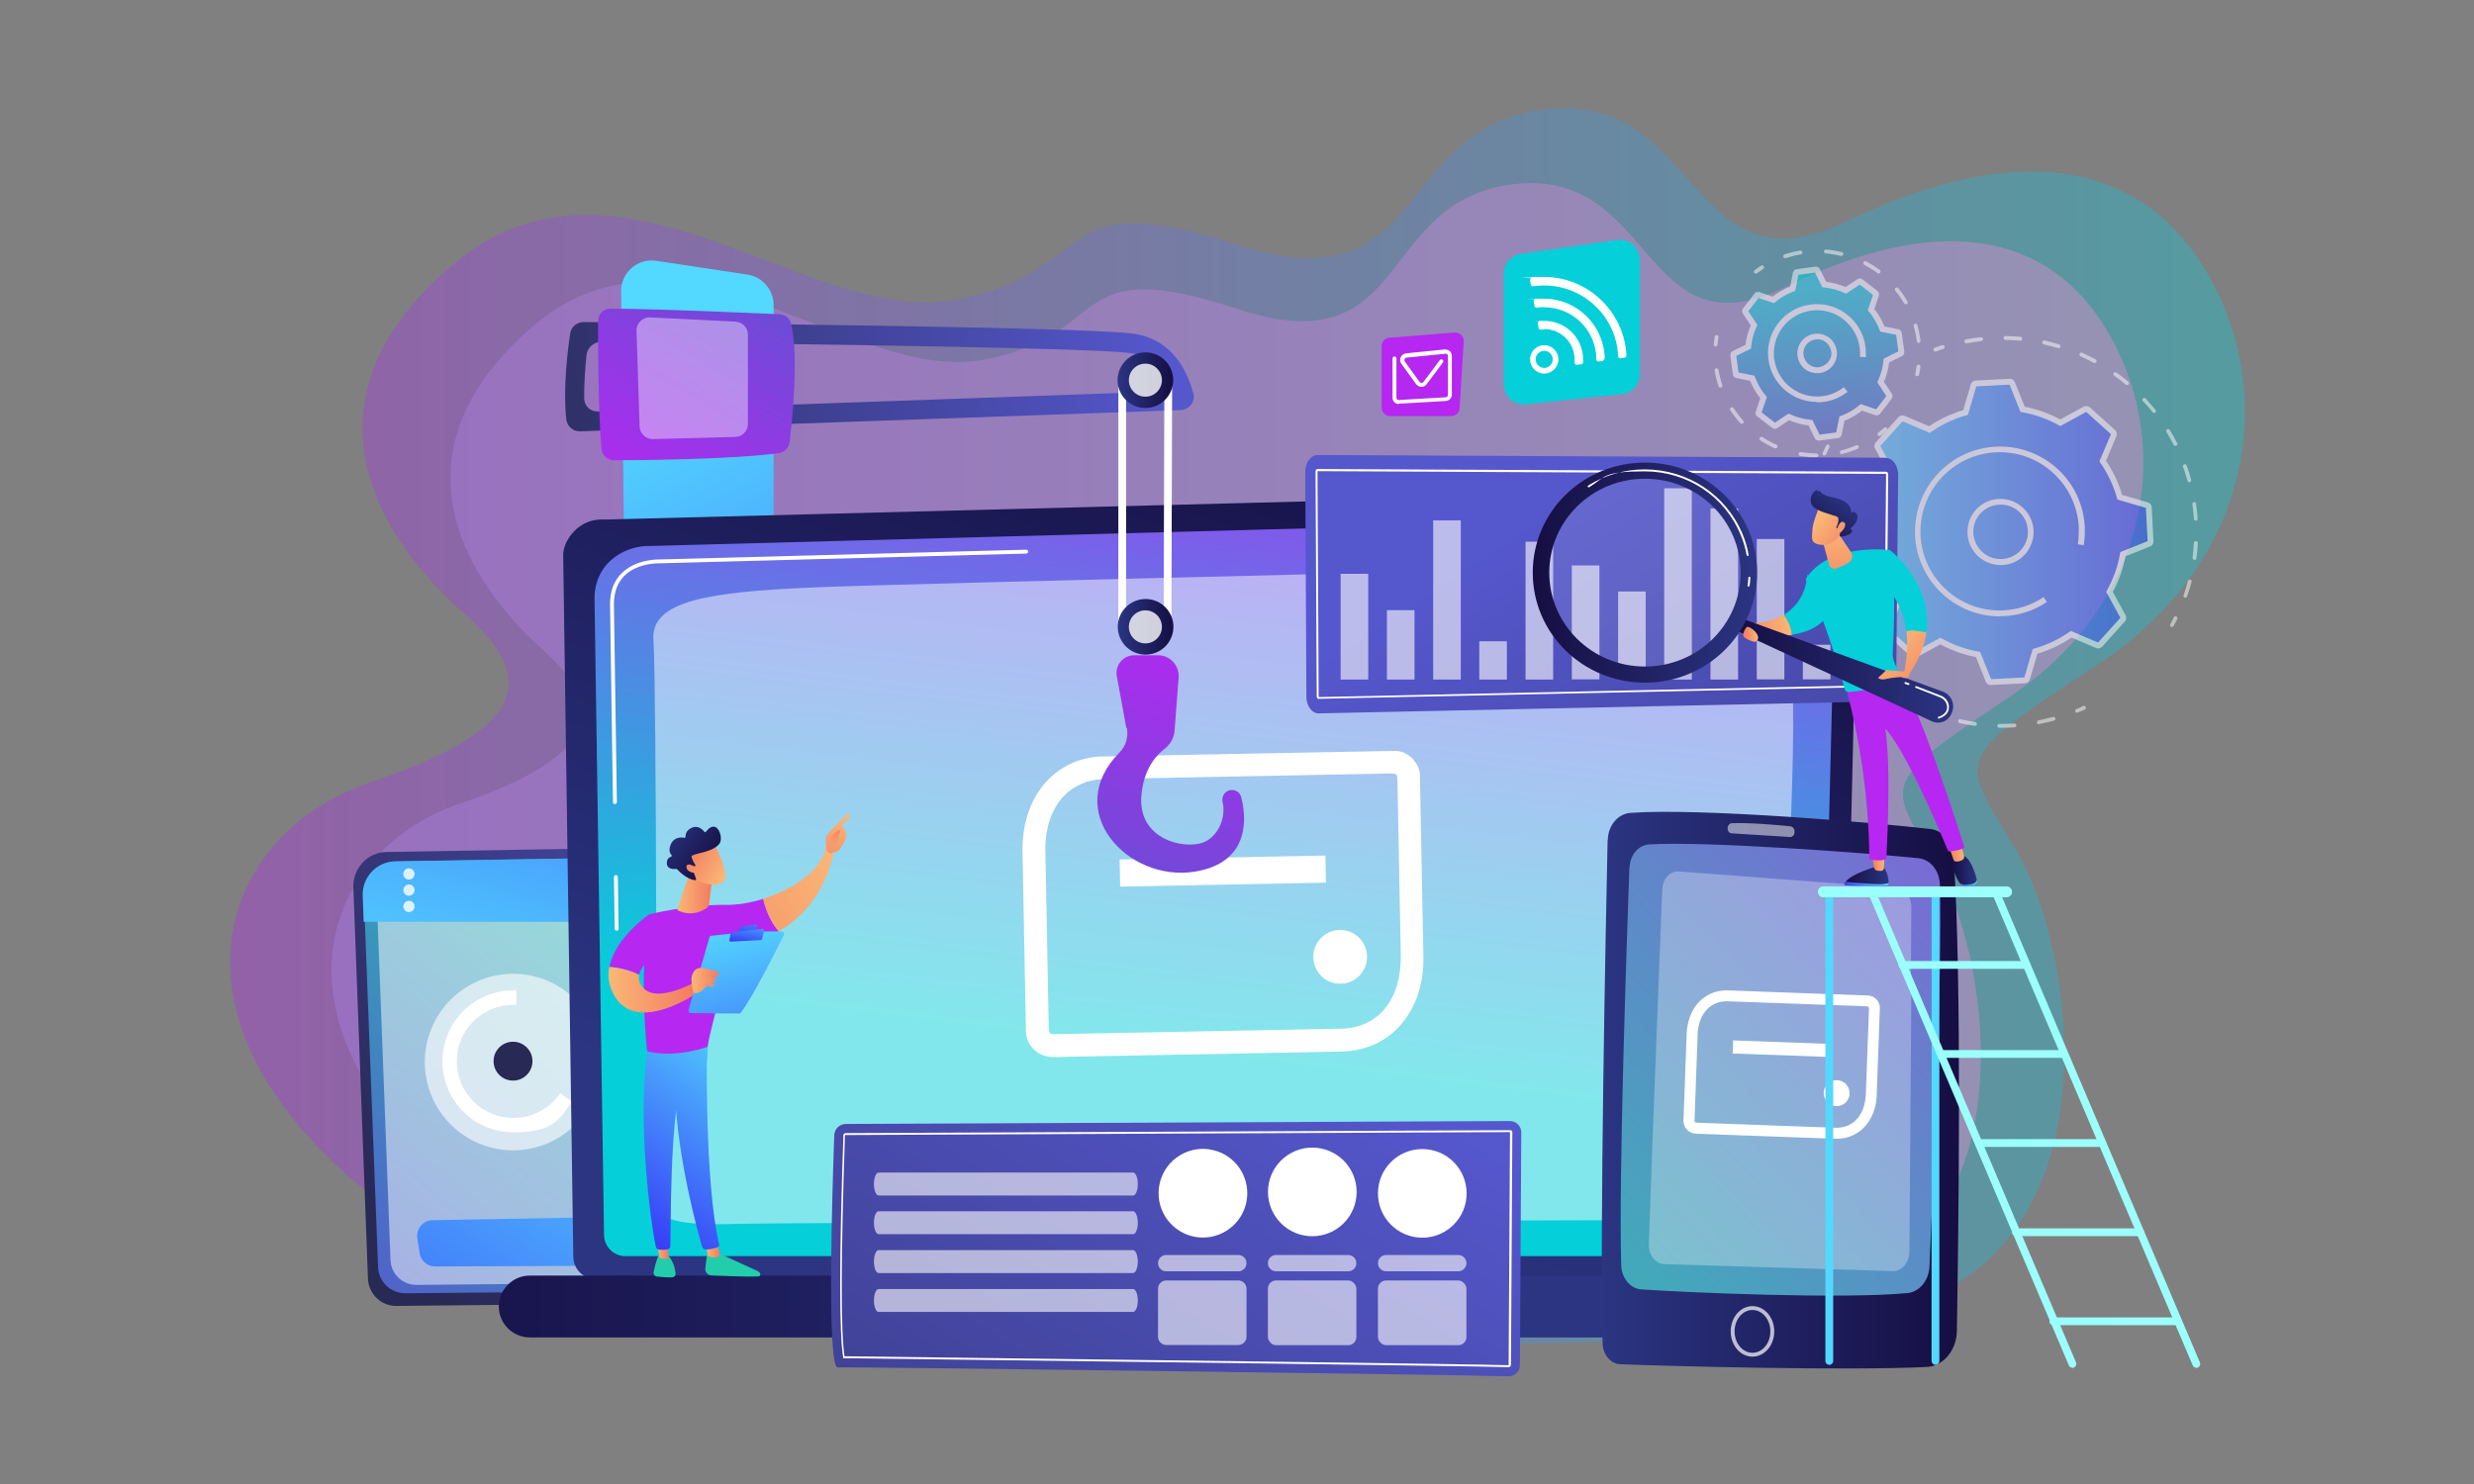 <svg id="e10v9w35ZNs1" xmlns="http://www.w3.org/2000/svg" xmlns:xlink="http://www.w3.org/1999/xlink" viewBox="0 0 500 300" shape-rendering="geometricPrecision" text-rendering="geometricPrecision">
<rect x="0" y="0" width="500" height="300" fill="#808080" stroke="none"/>
<style><![CDATA[
#e10v9w35ZNs5_to {animation: e10v9w35ZNs5_to__to 3000ms linear infinite normal forwards}@keyframes e10v9w35ZNs5_to__to { 0% {transform: translate(283.39px,259.75px)} 36.667% {transform: translate(285.443px,258.77px)} 70% {transform: translate(280.31px,256.81px)} 100% {transform: translate(283.39px,259.75px)}} #e10v9w35ZNs5_tr {animation: e10v9w35ZNs5_tr__tr 3000ms linear infinite normal forwards}@keyframes e10v9w35ZNs5_tr__tr { 0% {transform: rotate(0deg)} 100% {transform: rotate(-360deg)}} #e10v9w35ZNs71_to {animation: e10v9w35ZNs71_to__to 3000ms linear infinite normal forwards}@keyframes e10v9w35ZNs71_to__to { 0% {transform: translate(356.635px,77.144px)} 36.667% {transform: translate(356.635px,79.103px)} 70% {transform: translate(356.635px,73.172px)} 100% {transform: translate(356.635px,77.144px)}} #e10v9w35ZNs71_tr {animation: e10v9w35ZNs71_tr__tr 3000ms linear infinite normal forwards}@keyframes e10v9w35ZNs71_tr__tr { 0% {transform: rotate(0deg)} 100% {transform: rotate(360deg)}} #e10v9w35ZNs128_tr {animation: e10v9w35ZNs128_tr__tr 3000ms linear infinite normal forwards}@keyframes e10v9w35ZNs128_tr__tr { 0% {transform: translate(973.05px,291.75px) rotate(0deg)} 100% {transform: translate(973.05px,291.75px) rotate(360deg)}} #e10v9w35ZNs132_tr {animation: e10v9w35ZNs132_tr__tr 3000ms linear infinite normal forwards}@keyframes e10v9w35ZNs132_tr__tr { 0% {transform: translate(878.95px,200.05px) rotate(0deg)} 0.333% {transform: translate(878.95px,200.05px) rotate(0deg)} 100% {transform: translate(878.95px,200.05px) rotate(-360deg)}} #e10v9w35ZNs178_ts {animation: e10v9w35ZNs178_ts__ts 3000ms linear infinite normal forwards}@keyframes e10v9w35ZNs178_ts__ts { 0% {transform: translate(562.6px,632.1px) scale(0,0)} 10% {transform: translate(562.6px,632.1px) scale(1,1)} 100% {transform: translate(562.6px,632.1px) scale(1,1)}} #e10v9w35ZNs179_ts {animation: e10v9w35ZNs179_ts__ts 3000ms linear infinite normal forwards}@keyframes e10v9w35ZNs179_ts__ts { 0% {transform: translate(614.55px,632.1px) scale(0,0)} 16.667% {transform: translate(614.55px,632.1px) scale(0,0)} 26.667% {transform: translate(614.55px,632.1px) scale(1,1)} 100% {transform: translate(614.55px,632.1px) scale(1,1)}} #e10v9w35ZNs180_ts {animation: e10v9w35ZNs180_ts__ts 3000ms linear infinite normal forwards}@keyframes e10v9w35ZNs180_ts__ts { 0% {transform: translate(674.3px,632.1px) scale(0,0)} 33.333% {transform: translate(674.3px,632.1px) scale(0,0)} 43.333% {transform: translate(674.3px,632.1px) scale(1,1)} 100% {transform: translate(674.3px,632.1px) scale(1,1)}} #e10v9w35ZNs232_to {animation: e10v9w35ZNs232_to__to 3000ms linear infinite normal forwards}@keyframes e10v9w35ZNs232_to__to { 0% {transform: translate(533.358px,276.268px)} 50% {transform: translate(533.358px,311.907px)} 100% {transform: translate(533.358px,276.268px)}} #e10v9w35ZNs232_ts {animation: e10v9w35ZNs232_ts__ts 3000ms linear infinite normal forwards}@keyframes e10v9w35ZNs232_ts__ts { 0% {transform: scale(1,1)} 50% {transform: scale(1,1.704)} 100% {transform: scale(1,1)}} #e10v9w35ZNs233 {animation: e10v9w35ZNs233__m 3000ms linear infinite normal forwards}@keyframes e10v9w35ZNs233__m { 0% {d: path('M0,0L4,0L4,122L0,122L0,0Z')} 50% {d: path('M0,0L4,0L4,122L0,122L0,0Z')} 100% {d: path('M0,0L4,0L4,122L0,122L0,0Z')}} #e10v9w35ZNs240_to {animation: e10v9w35ZNs240_to__to 3000ms linear infinite normal forwards}@keyframes e10v9w35ZNs240_to__to { 0% {transform: translate(546.409px,395.224px)} 50% {transform: translate(546.409px,471.595px)} 100% {transform: translate(546.409px,395.224px)}} #e10v9w35ZNs275_to {animation: e10v9w35ZNs275_to__to 3000ms linear infinite normal forwards}@keyframes e10v9w35ZNs275_to__to { 0% {transform: translate(913.5px,309px)} 50% {transform: translate(910.954px,309px)} 100% {transform: translate(913.5px,309px)}} #e10v9w35ZNs275_tr {animation: e10v9w35ZNs275_tr__tr 3000ms linear infinite normal forwards}@keyframes e10v9w35ZNs275_tr__tr { 0% {transform: rotate(0deg)} 50% {transform: rotate(22.352deg)} 100% {transform: rotate(0deg)}} #e10v9w35ZNs278_to {animation: e10v9w35ZNs278_to__to 3000ms linear infinite normal forwards}@keyframes e10v9w35ZNs278_to__to { 0% {transform: translate(879.482px,318.906px)} 50% {transform: translate(878.106px,321.244px)} 100% {transform: translate(879.48px,318.91px)}} #e10v9w35ZNs278_tr {animation: e10v9w35ZNs278_tr__tr 3000ms linear infinite normal forwards}@keyframes e10v9w35ZNs278_tr__tr { 0% {transform: rotate(0deg)} 50% {transform: rotate(0deg)} 100% {transform: rotate(0deg)}} #e10v9w35ZNs278_tk {animation: e10v9w35ZNs278_tk__tk 3000ms linear infinite normal forwards}@keyframes e10v9w35ZNs278_tk__tk { 0% {transform: skewX(0deg) skewY(0deg)} 50% {transform: skewX(0deg) skewY(0deg)} 100% {transform: skewX(0deg) skewY(0deg)}} #e10v9w35ZNs282_to {animation: e10v9w35ZNs282_to__to 3000ms linear infinite normal forwards}@keyframes e10v9w35ZNs282_to__to { 0% {transform: translate(840.701px,322.988px)} 50% {transform: translate(815.244px,322.988px)} 100% {transform: translate(840.701px,322.988px)}} #e10v9w35ZNs288_to {animation: e10v9w35ZNs288_to__to 3000ms linear infinite normal forwards}@keyframes e10v9w35ZNs288_to__to { 0% {transform: translate(883.551px,354.112px)} 50% {transform: translate(860.639px,354.112px)} 100% {transform: translate(883.551px,354.112px)}} #e10v9w35ZNs296_to {animation: e10v9w35ZNs296_to__to 3000ms linear infinite normal forwards}@keyframes e10v9w35ZNs296_to__to { 0% {transform: translate(676.006px,210.694px)} 33.333% {transform: translate(676.006px,185.237px)} 66.667% {transform: translate(676.006px,224.271px)} 100% {transform: translate(676.006px,210.694px)}}
]]></style>
<defs><linearGradient id="e10v9w35ZNs3-fill" x1="-1.9" y1="-45.3" x2="915.6" y2="390" spreadMethod="pad" gradientUnits="userSpaceOnUse" gradientTransform="translate(0 0)"><stop id="e10v9w35ZNs3-fill-0" offset="0%" stop-color="#b627f2"/><stop id="e10v9w35ZNs3-fill-1" offset="60%" stop-color="#454798"/></linearGradient><linearGradient id="e10v9w35ZNs5-fill" x1="350.9" y1="223.9" x2="296.4" y2="297.6" spreadMethod="pad" gradientUnits="userSpaceOnUse" gradientTransform="translate(0 0)"><stop id="e10v9w35ZNs5-fill-0" offset="0%" stop-color="#5557cd"/><stop id="e10v9w35ZNs5-fill-1" offset="100%" stop-color="#05cfd9"/></linearGradient><linearGradient id="e10v9w35ZNs47-fill" x1="175.8" y1="67.2" x2="-131.6" y2="-95.6" spreadMethod="pad" gradientUnits="userSpaceOnUse" gradientTransform="translate(0 0)"><stop id="e10v9w35ZNs47-fill-0" offset="0%" stop-color="#05cfd9"/><stop id="e10v9w35ZNs47-fill-1" offset="50%" stop-color="#5557cd"/></linearGradient><linearGradient id="e10v9w35ZNs70-fill" x1="363.1" y1="123.9" x2="445.5" y2="85.8" spreadMethod="pad" gradientUnits="userSpaceOnUse" gradientTransform="translate(0 0)"><stop id="e10v9w35ZNs70-fill-0" offset="0%" stop-color="#05cfd9"/><stop id="e10v9w35ZNs70-fill-1" offset="100%" stop-color="#05cfd9"/></linearGradient><linearGradient id="e10v9w35ZNs74-fill" x1="62.7" y1="391.8" x2="1098.8" y2="391.8" spreadMethod="pad" gradientUnits="userSpaceOnUse" gradientTransform="translate(0 0)"><stop id="e10v9w35ZNs74-fill-0" offset="0%" stop-color="#b627f2"/><stop id="e10v9w35ZNs74-fill-1" offset="100%" stop-color="#05cfd9"/></linearGradient><linearGradient id="e10v9w35ZNs75-fill" x1="114.9" y1="405.5" x2="1046.6" y2="405.5" spreadMethod="pad" gradientUnits="userSpaceOnUse" gradientTransform="translate(0 0)"><stop id="e10v9w35ZNs75-fill-0" offset="0%" stop-color="#b37cff"/><stop id="e10v9w35ZNs75-fill-1" offset="100%" stop-color="#f895e7"/></linearGradient><linearGradient id="e10v9w35ZNs77-fill" x1="453.2" y1="456.7" x2="165.4" y2="675.9" spreadMethod="pad" gradientUnits="userSpaceOnUse" gradientTransform="translate(0 0)"><stop id="e10v9w35ZNs77-fill-0" offset="0%" stop-color="#5557cd"/><stop id="e10v9w35ZNs77-fill-1" offset="100%" stop-color="#282955"/></linearGradient><linearGradient id="e10v9w35ZNs78-fill" x1="162.2" y1="739.4" x2="490.3" y2="347.7" spreadMethod="pad" gradientUnits="userSpaceOnUse" gradientTransform="translate(0 0)"><stop id="e10v9w35ZNs78-fill-0" offset="0%" stop-color="#5557cd"/><stop id="e10v9w35ZNs78-fill-1" offset="60%" stop-color="#24c9ac"/><stop id="e10v9w35ZNs78-fill-2" offset="100%" stop-color="#22cdab"/></linearGradient><linearGradient id="e10v9w35ZNs80-fill" x1="282.4" y1="579.2" x2="366.1" y2="280.9" spreadMethod="pad" gradientUnits="userSpaceOnUse" gradientTransform="translate(0 0)"><stop id="e10v9w35ZNs80-fill-0" offset="0%" stop-color="#53d8ff"/><stop id="e10v9w35ZNs80-fill-1" offset="100%" stop-color="#3840f7"/></linearGradient><linearGradient id="e10v9w35ZNs90-fill" x1="292.163" y1="519.079" x2="271.726" y2="538.637" spreadMethod="pad" gradientUnits="userSpaceOnUse" gradientTransform="translate(0 0)"><stop id="e10v9w35ZNs90-fill-0" offset="0%" stop-color="#2b3582"/><stop id="e10v9w35ZNs90-fill-1" offset="100%" stop-color="#150e42"/></linearGradient><linearGradient id="e10v9w35ZNs91-fill" x1="8.397" y1="-1.659" x2="-38.479" y2="7.489" spreadMethod="pad" gradientUnits="userSpaceOnUse" gradientTransform="translate(0 0)"><stop id="e10v9w35ZNs91-fill-0" offset="0%" stop-color="#2b3582"/><stop id="e10v9w35ZNs91-fill-1" offset="100%" stop-color="#150e42"/></linearGradient><linearGradient id="e10v9w35ZNs92-fill" x1="275.6" y1="528.7" x2="275.7" y2="528.7" spreadMethod="pad" gradientUnits="userSpaceOnUse" gradientTransform="translate(0 0)"><stop id="e10v9w35ZNs92-fill-0" offset="0%" stop-color="#2b3582"/><stop id="e10v9w35ZNs92-fill-1" offset="100%" stop-color="#150e42"/></linearGradient><linearGradient id="e10v9w35ZNs93-fill" x1="276.3" y1="525.1" x2="282.7" y2="525.1" spreadMethod="pad" gradientUnits="userSpaceOnUse" gradientTransform="translate(0 0)"><stop id="e10v9w35ZNs93-fill-0" offset="0%" stop-color="#2b3582"/><stop id="e10v9w35ZNs93-fill-1" offset="100%" stop-color="#150e42"/></linearGradient><linearGradient id="e10v9w35ZNs95-fill" x1="292.182" y1="559.38" x2="271.745" y2="578.938" spreadMethod="pad" gradientUnits="userSpaceOnUse" gradientTransform="translate(0 0)"><stop id="e10v9w35ZNs95-fill-0" offset="0%" stop-color="#2b3582"/><stop id="e10v9w35ZNs95-fill-1" offset="100%" stop-color="#150e42"/></linearGradient><linearGradient id="e10v9w35ZNs96-fill" x1="286.16" y1="562.438" x2="259.582" y2="602.154" spreadMethod="pad" gradientUnits="userSpaceOnUse" gradientTransform="translate(0 0)"><stop id="e10v9w35ZNs96-fill-0" offset="0%" stop-color="#2b3582"/><stop id="e10v9w35ZNs96-fill-1" offset="100%" stop-color="#150e42"/></linearGradient><linearGradient id="e10v9w35ZNs97-fill" x1="275.6" y1="569" x2="275.7" y2="569" spreadMethod="pad" gradientUnits="userSpaceOnUse" gradientTransform="translate(0 0)"><stop id="e10v9w35ZNs97-fill-0" offset="0%" stop-color="#2b3582"/><stop id="e10v9w35ZNs97-fill-1" offset="100%" stop-color="#150e42"/></linearGradient><linearGradient id="e10v9w35ZNs98-fill" x1="276.3" y1="565.4" x2="282.7" y2="565.4" spreadMethod="pad" gradientUnits="userSpaceOnUse" gradientTransform="translate(0 0)"><stop id="e10v9w35ZNs98-fill-0" offset="0%" stop-color="#2b3582"/><stop id="e10v9w35ZNs98-fill-1" offset="100%" stop-color="#150e42"/></linearGradient><linearGradient id="e10v9w35ZNs100-fill" x1="292.201" y1="599.581" x2="271.663" y2="619.238" spreadMethod="pad" gradientUnits="userSpaceOnUse" gradientTransform="translate(0 0)"><stop id="e10v9w35ZNs100-fill-0" offset="0%" stop-color="#2b3582"/><stop id="e10v9w35ZNs100-fill-1" offset="100%" stop-color="#150e42"/></linearGradient><linearGradient id="e10v9w35ZNs101-fill" x1="8.43" y1="-1.779" x2="-38.517" y2="7.439" spreadMethod="pad" gradientUnits="userSpaceOnUse" gradientTransform="translate(0 0)"><stop id="e10v9w35ZNs101-fill-0" offset="0%" stop-color="#2b3582"/><stop id="e10v9w35ZNs101-fill-1" offset="100%" stop-color="#150e42"/></linearGradient><linearGradient id="e10v9w35ZNs102-fill" x1="275.6" y1="609.3" x2="275.7" y2="609.3" spreadMethod="pad" gradientUnits="userSpaceOnUse" gradientTransform="translate(0 0)"><stop id="e10v9w35ZNs102-fill-0" offset="0%" stop-color="#2b3582"/><stop id="e10v9w35ZNs102-fill-1" offset="100%" stop-color="#150e42"/></linearGradient><linearGradient id="e10v9w35ZNs103-fill" x1="276.3" y1="605.7" x2="282.7" y2="605.7" spreadMethod="pad" gradientUnits="userSpaceOnUse" gradientTransform="translate(0 0)"><stop id="e10v9w35ZNs103-fill-0" offset="0%" stop-color="#2b3582"/><stop id="e10v9w35ZNs103-fill-1" offset="100%" stop-color="#150e42"/></linearGradient><linearGradient id="e10v9w35ZNs107-fill" x1="348.8" y1="588.7" x2="186.8" y2="842.7" spreadMethod="pad" gradientUnits="userSpaceOnUse" gradientTransform="translate(0 0)"><stop id="e10v9w35ZNs107-fill-0" offset="0%" stop-color="#53d8ff"/><stop id="e10v9w35ZNs107-fill-1" offset="100%" stop-color="#3840f7"/></linearGradient><linearGradient id="e10v9w35ZNs108-fill" x1="285.5" y1="215.7" x2="442.9" y2="559" spreadMethod="pad" gradientUnits="userSpaceOnUse" gradientTransform="translate(0 0)"><stop id="e10v9w35ZNs108-fill-0" offset="0%" stop-color="#53d8ff"/><stop id="e10v9w35ZNs108-fill-1" offset="100%" stop-color="#3840f7"/></linearGradient><linearGradient id="e10v9w35ZNs111-fill" x1="507.7" y1="648.3" x2="656.2" y2="202.9" spreadMethod="pad" gradientUnits="userSpaceOnUse" gradientTransform="translate(0 0)"><stop id="e10v9w35ZNs111-fill-0" offset="0%" stop-color="#2b3582"/><stop id="e10v9w35ZNs111-fill-1" offset="100%" stop-color="#150e42"/></linearGradient><linearGradient id="e10v9w35ZNs112-fill" x1="542.9" y1="671.1" x2="610" y2="113.6" spreadMethod="pad" gradientUnits="userSpaceOnUse" gradientTransform="translate(0 0)"><stop id="e10v9w35ZNs112-fill-0" offset="20%" stop-color="#05cfd9"/><stop id="e10v9w35ZNs112-fill-1" offset="90%" stop-color="#b627f2"/></linearGradient><linearGradient id="e10v9w35ZNs117-fill" x1="688.5" y1="691.1" x2="102.1" y2="686.6" spreadMethod="pad" gradientUnits="userSpaceOnUse" gradientTransform="translate(0 0)"><stop id="e10v9w35ZNs117-fill-0" offset="0%" stop-color="#2b3582"/><stop id="e10v9w35ZNs117-fill-1" offset="100%" stop-color="#150e42"/></linearGradient><linearGradient id="e10v9w35ZNs129-fill" x1="896" y1="291.7" x2="1050.3" y2="291.7" spreadMethod="pad" gradientUnits="userSpaceOnUse" gradientTransform="translate(0 0)"><stop id="e10v9w35ZNs129-fill-0" offset="0%" stop-color="#53d8ff"/><stop id="e10v9w35ZNs129-fill-1" offset="100%" stop-color="#3840f7"/></linearGradient><linearGradient id="e10v9w35ZNs132-fill" x1="866.7" y1="109.1" x2="886.2" y2="253.7" spreadMethod="pad" gradientUnits="userSpaceOnUse" gradientTransform="translate(0 0)"><stop id="e10v9w35ZNs132-fill-0" offset="40%" stop-color="#05cfd9"/><stop id="e10v9w35ZNs132-fill-1" offset="100%" stop-color="#5557cd"/></linearGradient><linearGradient id="e10v9w35ZNs149-fill" x1="768.1" y1="578.9" x2="951.8" y2="578.9" spreadMethod="pad" gradientUnits="userSpaceOnUse" gradientTransform="translate(0 0)"><stop id="e10v9w35ZNs149-fill-0" offset="0%" stop-color="#2b3582"/><stop id="e10v9w35ZNs149-fill-1" offset="100%" stop-color="#150e42"/></linearGradient><linearGradient id="e10v9w35ZNs150-fill" x1="657.7" y1="755.4" x2="1161.7" y2="285.4" spreadMethod="pad" gradientUnits="userSpaceOnUse" gradientTransform="translate(0 0)"><stop id="e10v9w35ZNs150-fill-0" offset="0%" stop-color="#22cdab"/><stop id="e10v9w35ZNs150-fill-1" offset="100%" stop-color="#b627f2"/></linearGradient><linearGradient id="e10v9w35ZNs167-fill" x1="622.5" y1="548.4" x2="288.7" y2="1065.4" spreadMethod="pad" gradientUnits="userSpaceOnUse" gradientTransform="translate(0 0)"><stop id="e10v9w35ZNs167-fill-0" offset="0%" stop-color="#5557cd"/><stop id="e10v9w35ZNs167-fill-1" offset="100%" stop-color="#282955"/></linearGradient><linearGradient id="e10v9w35ZNs179-fill" x1="644.8" y1="607.2" x2="574.4" y2="674.1" spreadMethod="pad" gradientUnits="userSpaceOnUse" gradientTransform="translate(0 0)"><stop id="e10v9w35ZNs179-fill-0" offset="0%" stop-color="#b627f2"/><stop id="e10v9w35ZNs179-fill-1" offset="100%" stop-color="#b627f2"/></linearGradient><linearGradient id="e10v9w35ZNs180-fill" x1="701.9" y1="607.3" x2="631.5" y2="674.2" spreadMethod="pad" gradientUnits="userSpaceOnUse" gradientTransform="translate(0 0)"><stop id="e10v9w35ZNs180-fill-0" offset="0%" stop-color="#5557cd"/><stop id="e10v9w35ZNs180-fill-1" offset="100%" stop-color="#b627f2"/></linearGradient><linearGradient id="e10v9w35ZNs190-fill" x1="307.6" y1="661.4" x2="314.7" y2="661.4" spreadMethod="pad" gradientUnits="userSpaceOnUse" gradientTransform="translate(0 0)"><stop id="e10v9w35ZNs190-fill-0" offset="0%" stop-color="#f9b776"/><stop id="e10v9w35ZNs190-fill-1" offset="100%" stop-color="#f47960"/></linearGradient><linearGradient id="e10v9w35ZNs191-fill" x1="339.9" y1="556.4" x2="271.8" y2="648.7" spreadMethod="pad" gradientUnits="userSpaceOnUse" gradientTransform="translate(0 0)"><stop id="e10v9w35ZNs191-fill-0" offset="0%" stop-color="#53d8ff"/><stop id="e10v9w35ZNs191-fill-1" offset="100%" stop-color="#3840f7"/></linearGradient><linearGradient id="e10v9w35ZNs193-fill" x1="282" y1="661" x2="288.1" y2="661" spreadMethod="pad" gradientUnits="userSpaceOnUse" gradientTransform="translate(0 0)"><stop id="e10v9w35ZNs193-fill-0" offset="0%" stop-color="#f9b776"/><stop id="e10v9w35ZNs193-fill-1" offset="100%" stop-color="#f47960"/></linearGradient><linearGradient id="e10v9w35ZNs194-fill" x1="327.8" y1="547.4" x2="259.6" y2="639.8" spreadMethod="pad" gradientUnits="userSpaceOnUse" gradientTransform="translate(0 0)"><stop id="e10v9w35ZNs194-fill-0" offset="0%" stop-color="#53d8ff"/><stop id="e10v9w35ZNs194-fill-1" offset="100%" stop-color="#3840f7"/></linearGradient><linearGradient id="e10v9w35ZNs197-fill" x1="377.4" y1="463.4" x2="268.9" y2="529.8" spreadMethod="pad" gradientUnits="userSpaceOnUse" gradientTransform="translate(0 0)"><stop id="e10v9w35ZNs197-fill-0" offset="0%" stop-color="#f9b776"/><stop id="e10v9w35ZNs197-fill-1" offset="100%" stop-color="#f47960"/></linearGradient><linearGradient id="e10v9w35ZNs199-fill" x1="378.3" y1="437.2" x2="365.8" y2="473.1" spreadMethod="pad" gradientUnits="userSpaceOnUse" gradientTransform="translate(0 0)"><stop id="e10v9w35ZNs199-fill-0" offset="0%" stop-color="#f9b776"/><stop id="e10v9w35ZNs199-fill-1" offset="100%" stop-color="#f47960"/></linearGradient><linearGradient id="e10v9w35ZNs200-fill" x1="368.7" y1="460.1" x2="378.2" y2="441.1" spreadMethod="pad" gradientUnits="userSpaceOnUse" gradientTransform="translate(0 0)"><stop id="e10v9w35ZNs200-fill-0" offset="0%" stop-color="#f9b776"/><stop id="e10v9w35ZNs200-fill-1" offset="100%" stop-color="#f47960"/></linearGradient><linearGradient id="e10v9w35ZNs202-fill" x1="257.4" y1="527.3" x2="303.3" y2="527.3" spreadMethod="pad" gradientUnits="userSpaceOnUse" gradientTransform="translate(0 0)"><stop id="e10v9w35ZNs202-fill-0" offset="0%" stop-color="#f9b776"/><stop id="e10v9w35ZNs202-fill-1" offset="100%" stop-color="#f47960"/></linearGradient><linearGradient id="e10v9w35ZNs204-fill" x1="317.3" y1="494.6" x2="342.5" y2="599.9" spreadMethod="pad" gradientUnits="userSpaceOnUse" gradientTransform="translate(0 0)"><stop id="e10v9w35ZNs204-fill-0" offset="0%" stop-color="#53d8ff"/><stop id="e10v9w35ZNs204-fill-1" offset="100%" stop-color="#3840f7"/></linearGradient><linearGradient id="e10v9w35ZNs205-fill" x1="333.1" y1="478" x2="327.7" y2="501.6" spreadMethod="pad" gradientUnits="userSpaceOnUse" gradientTransform="translate(0 0)"><stop id="e10v9w35ZNs205-fill-0" offset="0%" stop-color="#53d8ff"/><stop id="e10v9w35ZNs205-fill-1" offset="100%" stop-color="#3840f7"/></linearGradient><linearGradient id="e10v9w35ZNs206-fill" x1="330.3" y1="487.9" x2="327.7" y2="503.3" spreadMethod="pad" gradientUnits="userSpaceOnUse" gradientTransform="translate(0 0)"><stop id="e10v9w35ZNs206-fill-0" offset="0%" stop-color="#53d8ff"/><stop id="e10v9w35ZNs206-fill-1" offset="100%" stop-color="#3840f7"/></linearGradient><linearGradient id="e10v9w35ZNs207-fill" x1="299.9" y1="522.4" x2="314.3" y2="522.4" spreadMethod="pad" gradientUnits="userSpaceOnUse" gradientTransform="translate(0 0)"><stop id="e10v9w35ZNs207-fill-0" offset="0%" stop-color="#f9b776"/><stop id="e10v9w35ZNs207-fill-1" offset="100%" stop-color="#f47960"/></linearGradient><linearGradient id="e10v9w35ZNs208-fill" x1="292.7" y1="478.1" x2="310.8" y2="478.1" spreadMethod="pad" gradientUnits="userSpaceOnUse" gradientTransform="translate(0 0)"><stop id="e10v9w35ZNs208-fill-0" offset="0%" stop-color="#f9b776"/><stop id="e10v9w35ZNs208-fill-1" offset="100%" stop-color="#f47960"/></linearGradient><linearGradient id="e10v9w35ZNs210-fill" x1="317.225" y1="468.187" x2="297.225" y2="456.021" spreadMethod="pad" gradientUnits="userSpaceOnUse" gradientTransform="translate(0 0)"><stop id="e10v9w35ZNs210-fill-0" offset="0%" stop-color="#f9b776"/><stop id="e10v9w35ZNs210-fill-1" offset="100%" stop-color="#f47960"/></linearGradient><linearGradient id="e10v9w35ZNs211-fill" x1="286.616" y1="443.105" x2="312.386" y2="463.526" spreadMethod="pad" gradientUnits="userSpaceOnUse" gradientTransform="translate(0 0)"><stop id="e10v9w35ZNs211-fill-0" offset="0%" stop-color="#2b3582"/><stop id="e10v9w35ZNs211-fill-1" offset="100%" stop-color="#150e42"/></linearGradient><linearGradient id="e10v9w35ZNs212-fill" x1="311.94" y1="472.779" x2="293.929" y2="461.786" spreadMethod="pad" gradientUnits="userSpaceOnUse" gradientTransform="translate(0 0)"><stop id="e10v9w35ZNs212-fill-0" offset="0%" stop-color="#f9b776"/><stop id="e10v9w35ZNs212-fill-1" offset="100%" stop-color="#f47960"/></linearGradient><linearGradient id="e10v9w35ZNs214-fill" x1="599.9" y1="66.5" x2="1066.2" y2="765.9" spreadMethod="pad" gradientUnits="userSpaceOnUse" gradientTransform="translate(0 0)"><stop id="e10v9w35ZNs214-fill-0" offset="30%" stop-color="#5557cd"/><stop id="e10v9w35ZNs214-fill-1" offset="100%" stop-color="#282955"/></linearGradient><linearGradient id="e10v9w35ZNs231-fill" x1="542" y1="177.9" x2="179" y2="249.9" spreadMethod="pad" gradientUnits="userSpaceOnUse" gradientTransform="translate(0 0)"><stop id="e10v9w35ZNs231-fill-0" offset="0%" stop-color="#5557cd"/><stop id="e10v9w35ZNs231-fill-1" offset="100%" stop-color="#282955"/></linearGradient><linearGradient id="e10v9w35ZNs235-fill" x1="348.8" y1="132.6" x2="261.8" y2="281.1" spreadMethod="pad" gradientUnits="userSpaceOnUse" gradientTransform="translate(0 0)"><stop id="e10v9w35ZNs235-fill-0" offset="0%" stop-color="#5557cd"/><stop id="e10v9w35ZNs235-fill-1" offset="100%" stop-color="#b627f2"/></linearGradient><linearGradient id="e10v9w35ZNs237-fill" x1="-14.3" y1="0" x2="14.3" y2="0" spreadMethod="pad" gradientUnits="userSpaceOnUse" gradientTransform="translate(0 0)"><stop id="e10v9w35ZNs237-fill-0" offset="0%" stop-color="#2b3582"/><stop id="e10v9w35ZNs237-fill-1" offset="100%" stop-color="#150e42"/></linearGradient><linearGradient id="e10v9w35ZNs241-fill" x1="571.6" y1="345.8" x2="511.6" y2="516.5" spreadMethod="pad" gradientUnits="userSpaceOnUse" gradientTransform="translate(0 0)"><stop id="e10v9w35ZNs241-fill-0" offset="0%" stop-color="#b627f2"/><stop id="e10v9w35ZNs241-fill-1" offset="100%" stop-color="#5557cd"/></linearGradient><linearGradient id="e10v9w35ZNs242-fill" x1="-3.264" y1="-13.939" x2="3.267" y2="13.906" spreadMethod="pad" gradientUnits="userSpaceOnUse" gradientTransform="translate(0 0)"><stop id="e10v9w35ZNs242-fill-0" offset="0%" stop-color="#2b3582"/><stop id="e10v9w35ZNs242-fill-1" offset="100%" stop-color="#150e42"/></linearGradient><linearGradient id="e10v9w35ZNs252-fill" x1="1407.1" y1="3991" x2="1423.1" y2="4095" spreadMethod="pad" gradientUnits="userSpaceOnUse" gradientTransform="translate(0 0)"><stop id="e10v9w35ZNs252-fill-0" offset="0%" stop-color="#53d8ff"/><stop id="e10v9w35ZNs252-fill-1" offset="100%" stop-color="#3840f7"/></linearGradient><linearGradient id="e10v9w35ZNs253-fill" x1="1460.4" y1="3982.8" x2="1476.4" y2="4086.8" spreadMethod="pad" gradientUnits="userSpaceOnUse" gradientTransform="translate(0 0)"><stop id="e10v9w35ZNs253-fill-0" offset="0%" stop-color="#53d8ff"/><stop id="e10v9w35ZNs253-fill-1" offset="100%" stop-color="#3840f7"/></linearGradient><linearGradient id="e10v9w35ZNs254-fill" x1="1075.8" y1="598.6" x2="968.8" y2="598.6" spreadMethod="pad" gradientUnits="userSpaceOnUse" gradientTransform="translate(0 0)"><stop id="e10v9w35ZNs254-fill-0" offset="0%" stop-color="#9cfffb"/><stop id="e10v9w35ZNs254-fill-1" offset="100%" stop-color="#9bfffa"/></linearGradient><linearGradient id="e10v9w35ZNs255-fill" x1="1012.2" y1="598.6" x2="905.1" y2="598.6" spreadMethod="pad" gradientUnits="userSpaceOnUse" gradientTransform="translate(0 0)"><stop id="e10v9w35ZNs255-fill-0" offset="0%" stop-color="#9cfffb"/><stop id="e10v9w35ZNs255-fill-1" offset="100%" stop-color="#9bfffa"/></linearGradient><linearGradient id="e10v9w35ZNs256-fill" x1="979.2" y1="476.9" x2="879.1" y2="476.9" spreadMethod="pad" gradientUnits="userSpaceOnUse" gradientTransform="translate(0 0)"><stop id="e10v9w35ZNs256-fill-0" offset="0%" stop-color="#9cfffb"/><stop id="e10v9w35ZNs256-fill-1" offset="100%" stop-color="#9bfffa"/></linearGradient><linearGradient id="e10v9w35ZNs257-fill" x1="988.5" y1="514.5" x2="920.7" y2="514.5" spreadMethod="pad" gradientUnits="userSpaceOnUse" gradientTransform="translate(0 0)"><stop id="e10v9w35ZNs257-fill-0" offset="0%" stop-color="#9cfffb"/><stop id="e10v9w35ZNs257-fill-1" offset="100%" stop-color="#9bfffa"/></linearGradient><linearGradient id="e10v9w35ZNs258-fill" x1="63.8" y1="2" x2="0" y2="2" spreadMethod="pad" gradientUnits="userSpaceOnUse" gradientTransform="translate(0 0)"><stop id="e10v9w35ZNs258-fill-0" offset="0%" stop-color="#9cfffb"/><stop id="e10v9w35ZNs258-fill-1" offset="100%" stop-color="#9bfffa"/></linearGradient><linearGradient id="e10v9w35ZNs259-fill" x1="63.9" y1="2.1" x2="0.1" y2="2.1" spreadMethod="pad" gradientUnits="userSpaceOnUse" gradientTransform="translate(0 0)"><stop id="e10v9w35ZNs259-fill-0" offset="0%" stop-color="#9cfffb"/><stop id="e10v9w35ZNs259-fill-1" offset="100%" stop-color="#9bfffa"/></linearGradient><linearGradient id="e10v9w35ZNs260-fill" x1="1046.9" y1="652" x2="979.1" y2="652" spreadMethod="pad" gradientUnits="userSpaceOnUse" gradientTransform="translate(0 0)"><stop id="e10v9w35ZNs260-fill-0" offset="0%" stop-color="#9cfffb"/><stop id="e10v9w35ZNs260-fill-1" offset="100%" stop-color="#9bfffa"/></linearGradient><linearGradient id="e10v9w35ZNs261-fill" x1="1066.2" y1="697.8" x2="998.3" y2="697.8" spreadMethod="pad" gradientUnits="userSpaceOnUse" gradientTransform="translate(0 0)"><stop id="e10v9w35ZNs261-fill-0" offset="0%" stop-color="#9cfffb"/><stop id="e10v9w35ZNs261-fill-1" offset="100%" stop-color="#9bfffa"/></linearGradient><linearGradient id="e10v9w35ZNs265-fill" x1="915.6" y1="472.9" x2="892.7" y2="472.9" spreadMethod="pad" gradientUnits="userSpaceOnUse" gradientTransform="translate(0 0)"><stop id="e10v9w35ZNs265-fill-0" offset="0%" stop-color="#53d8ff"/><stop id="e10v9w35ZNs265-fill-1" offset="100%" stop-color="#3840f7"/></linearGradient><linearGradient id="e10v9w35ZNs266-fill" x1="915.6" y1="468.4" x2="893.4" y2="468.4" spreadMethod="pad" gradientUnits="userSpaceOnUse" gradientTransform="translate(0 0)"><stop id="e10v9w35ZNs266-fill-0" offset="0%" stop-color="#2b3582"/><stop id="e10v9w35ZNs266-fill-1" offset="100%" stop-color="#150e42"/></linearGradient><linearGradient id="e10v9w35ZNs267-fill" x1="913.5" y1="462.2" x2="907.1" y2="462.2" spreadMethod="pad" gradientUnits="userSpaceOnUse" gradientTransform="translate(0 0)"><stop id="e10v9w35ZNs267-fill-0" offset="0%" stop-color="#f9b776"/><stop id="e10v9w35ZNs267-fill-1" offset="100%" stop-color="#f47960"/></linearGradient><linearGradient id="e10v9w35ZNs270-fill" x1="961.1" y1="472.4" x2="952.4" y2="472.4" spreadMethod="pad" gradientUnits="userSpaceOnUse" gradientTransform="translate(0 0)"><stop id="e10v9w35ZNs270-fill-0" offset="0%" stop-color="#53d8ff"/><stop id="e10v9w35ZNs270-fill-1" offset="100%" stop-color="#3840f7"/></linearGradient><linearGradient id="e10v9w35ZNs271-fill" x1="961.1" y1="465.7" x2="948.2" y2="465.7" spreadMethod="pad" gradientUnits="userSpaceOnUse" gradientTransform="translate(0 0)"><stop id="e10v9w35ZNs271-fill-0" offset="0%" stop-color="#2b3582"/><stop id="e10v9w35ZNs271-fill-1" offset="100%" stop-color="#150e42"/></linearGradient><linearGradient id="e10v9w35ZNs272-fill" x1="954.4" y1="456.8" x2="946.7" y2="456.8" spreadMethod="pad" gradientUnits="userSpaceOnUse" gradientTransform="translate(0 0)"><stop id="e10v9w35ZNs272-fill-0" offset="0%" stop-color="#f9b776"/><stop id="e10v9w35ZNs272-fill-1" offset="100%" stop-color="#f47960"/></linearGradient><linearGradient id="e10v9w35ZNs276-fill" x1="919.2" y1="344.7" x2="946.5" y2="369" spreadMethod="pad" gradientUnits="userSpaceOnUse" gradientTransform="translate(0 0)"><stop id="e10v9w35ZNs276-fill-0" offset="0%" stop-color="#f9b776"/><stop id="e10v9w35ZNs276-fill-1" offset="100%" stop-color="#f47960"/></linearGradient><linearGradient id="e10v9w35ZNs280-fill" x1="867.8" y1="347" x2="846.3" y2="347" spreadMethod="pad" gradientUnits="userSpaceOnUse" gradientTransform="translate(0 0)"><stop id="e10v9w35ZNs280-fill-0" offset="0%" stop-color="#f9b776"/><stop id="e10v9w35ZNs280-fill-1" offset="100%" stop-color="#f47960"/></linearGradient><linearGradient id="e10v9w35ZNs281-fill" x1="888.8" y1="289.4" x2="889" y2="329.7" spreadMethod="pad" gradientUnits="userSpaceOnUse" gradientTransform="translate(0 0)"><stop id="e10v9w35ZNs281-fill-0" offset="0%" stop-color="#f9b776"/><stop id="e10v9w35ZNs281-fill-1" offset="100%" stop-color="#f47960"/></linearGradient><linearGradient id="e10v9w35ZNs283-fill" x1="948.7" y1="362.8" x2="835.8" y2="362.8" spreadMethod="pad" gradientUnits="userSpaceOnUse" gradientTransform="translate(0 0)"><stop id="e10v9w35ZNs283-fill-0" offset="0%" stop-color="#2b3582"/><stop id="e10v9w35ZNs283-fill-1" offset="100%" stop-color="#150e42"/></linearGradient><linearGradient id="e10v9w35ZNs285-fill" x1="847.9" y1="312.7" x2="732.6" y2="312.7" spreadMethod="pad" gradientUnits="userSpaceOnUse" gradientTransform="translate(0 0)"><stop id="e10v9w35ZNs285-fill-0" offset="0%" stop-color="#2b3582"/><stop id="e10v9w35ZNs285-fill-1" offset="100%" stop-color="#150e42"/></linearGradient><linearGradient id="e10v9w35ZNs289-fill" x1="908.4" y1="356.9" x2="935.7" y2="381.2" spreadMethod="pad" gradientUnits="userSpaceOnUse" gradientTransform="translate(0 0)"><stop id="e10v9w35ZNs289-fill-0" offset="0%" stop-color="#f9b776"/><stop id="e10v9w35ZNs289-fill-1" offset="100%" stop-color="#f47960"/></linearGradient><linearGradient id="e10v9w35ZNs290-fill" x1="848.6" y1="344.5" x2="840.8" y2="344.5" spreadMethod="pad" gradientUnits="userSpaceOnUse" gradientTransform="translate(0 0)"><stop id="e10v9w35ZNs290-fill-0" offset="0%" stop-color="#f9b776"/><stop id="e10v9w35ZNs290-fill-1" offset="100%" stop-color="#f47960"/></linearGradient><linearGradient id="e10v9w35ZNs293-fill" x1="879.3" y1="285.6" x2="898.6" y2="300.4" spreadMethod="pad" gradientUnits="userSpaceOnUse" gradientTransform="translate(0 0)"><stop id="e10v9w35ZNs293-fill-0" offset="0%" stop-color="#f9b776"/><stop id="e10v9w35ZNs293-fill-1" offset="100%" stop-color="#f47960"/></linearGradient><linearGradient id="e10v9w35ZNs294-fill" x1="892.9" y1="273.9" x2="875.3" y2="296.5" spreadMethod="pad" gradientUnits="userSpaceOnUse" gradientTransform="translate(0 0)"><stop id="e10v9w35ZNs294-fill-0" offset="0%" stop-color="#2b3582"/><stop id="e10v9w35ZNs294-fill-1" offset="100%" stop-color="#150e42"/></linearGradient><linearGradient id="e10v9w35ZNs295-fill" x1="881.7" y1="282.5" x2="901.1" y2="297.3" spreadMethod="pad" gradientUnits="userSpaceOnUse" gradientTransform="translate(0 0)"><stop id="e10v9w35ZNs295-fill-0" offset="0%" stop-color="#f9b776"/><stop id="e10v9w35ZNs295-fill-1" offset="100%" stop-color="#f47960"/></linearGradient><filter id="e10v9w35ZNs299-filter" x="-150%" width="400%" y="-150%" height="400%"><feGaussianBlur id="e10v9w35ZNs299-filter-drop-shadow-0-blur" in="SourceAlpha" stdDeviation="1,1"/><feOffset id="e10v9w35ZNs299-filter-drop-shadow-0-offset" dx="2" dy="2" result="tmp"/><feFlood id="e10v9w35ZNs299-filter-drop-shadow-0-flood" flood-color="rgba(0,0,0,0.25)"/><feComposite id="e10v9w35ZNs299-filter-drop-shadow-0-composite" operator="in" in2="tmp"/><feMerge id="e10v9w35ZNs299-filter-drop-shadow-0-merge" result="result"><feMergeNode id="e10v9w35ZNs299-filter-drop-shadow-0-merge-node-1"/><feMergeNode id="e10v9w35ZNs299-filter-drop-shadow-0-merge-node-2" in="SourceGraphic"/></feMerge></filter></defs><g transform="matrix(.393 0 0 0.393 21.859-7.13)"><g opacity="0.7"><path d="M571.8,706.5c0,0-351.8,3.9-449.8-84.6s-61.1-176.8,13.9-201.8s87.8-51,47.5-86.1c-40.4-35.1-91.6-107.1-6.5-179.4c85.1-72.4,182.3,31.6,258.4,17.8s46-60.3,146-28.2c100.1,32.1,78-61.4,158.5-69.8c80.4-8.5,72.2,97.2,154.9,57.3s150.4-34.4,186,29s20.1,148.7-57.9,199.5c-78,50.9-69.7,47.4-40.5,97.3c29.2,50,55.3,214.3-77.5,237.8s-333,11.2-333,11.2Z" opacity="0.5" fill="url(#e10v9w35ZNs74-fill)"/><path d="M572.7,695.7c0,0-316.4,3.6-404.5-78s-55-163,12.5-186.1s79-47,42.7-79.4c-36.3-32.3-82.4-98.7-5.9-165.4c76.6-66.7,163.9,29.1,232.4,16.4c68.4-12.7,41.3-55.6,131.3-26s70.1-56.6,142.5-64.4C796,105,788.6,202.4,863,165.6s135.3-31.7,167.3,26.7s18.1,137.1-52.1,184-62.7,43.7-36.4,89.8c26.2,46.1,49.8,197.6-69.7,219.2-119.4,21.6-299.5,10.4-299.5,10.4Z" opacity="0.5" fill="url(#e10v9w35ZNs75-fill)"/></g><g><path d="M143.2,456.4l325.4-5.5c13.1-.2,23.6,11,22.8,24.4L480.2,667.9c-.6,10.5-9.1,18.8-19.4,18.9L148,689.9c-7.7,0-14.1-6.2-14.4-14.1l-7.5-201c-.4-9.9,7.3-18.3,17-18.4Z" fill="url(#e10v9w35ZNs77-fill)"/><path d="M148.1,461.3L465,456.1c12.8-.2,23,10.5,22.2,23.2L476.3,662.5c-.6,10-8.9,17.9-18.9,18l-304.6,2.9c-7.5,0-13.7-5.9-14-13.4l-7.3-191.2c-.4-9.5,7.1-17.4,16.6-17.5Z" fill="url(#e10v9w35ZNs78-fill)"/><path d="M154.1,467.6l301.7-5c12.1-.2,21.9,10,21.2,22.1L466.6,659.2c-.6,9.5-8.4,17-18,17.1l-290,2.8c-7.2,0-13.1-5.6-13.4-12.7l-6.9-182.1c-.3-9,6.8-16.5,15.8-16.7Z" opacity="0.5" fill="#fff"/><path d="M465.8,455.9l-318.2,5.3c-9.5.2-17,8.1-16.7,17.6l.5,13.5h355.9l.8-13c.8-12.8-9.5-23.5-22.3-23.3Z" fill="url(#e10v9w35ZNs80-fill)"/><g opacity="0.8"><path d="M157.6,467.7c0,1.6-1.3,2.9-2.9,2.9s-2.9-1.3-2.9-2.9s1.3-2.9,2.9-2.9s2.9,1.3,2.9,2.9Z" fill="#fff"/><path d="M157.6,476c0,1.6-1.3,2.9-2.9,2.9s-2.9-1.3-2.9-2.9s1.3-2.9,2.9-2.9s2.9,1.3,2.9,2.9Z" fill="#fff"/><path d="M157.6,484.4c0,1.6-1.3,2.9-2.9,2.9s-2.9-1.3-2.9-2.9s1.3-2.9,2.9-2.9s2.9,1.3,2.9,2.9Z" fill="#fff"/></g><circle r="45.4" transform="matrix(.235-.972 0.972 0.235 208.243 564.458)" opacity="0.6" fill="#fff"/><circle r="10" transform="translate(208.2 564)" fill="#282955"/><path d="M232.5,580.4c-5.2,7.7-14.1,12.8-24.1,12.8-16.1,0-29.1-13-29.1-29.1s13-29.1,29.1-29.1s1,0,1.5,0v-7.4c-.5,0-1,0-1.5,0-20.2,0-36.5,16.3-36.5,36.5s16.3,36.5,36.5,36.5s23.5-6.3,30.1-15.8l-6-4.3Z" fill="#fff"/><g><g><path d="M288.2,529.5c0,3.7-3,6.6-6.7,6.6s-6.6-3-6.6-6.7s3-6.6,6.7-6.6s6.6,3,6.6,6.7Z" fill="url(#e10v9w35ZNs90-fill)"/><circle r="6.4" transform="matrix(.707-.707 0.707 0.707 281.493 529.392)" fill="url(#e10v9w35ZNs91-fill)"/><path d="M275.6,529.1c0-.3,0-.5,0-.7v.7Z" fill="url(#e10v9w35ZNs92-fill)"/><path d="M276.3,526.7c1-1.9,3-3.2,5.3-3.2.4,0,.7,0,1.1.1l-6.4,3.1Z" fill="url(#e10v9w35ZNs93-fill)"/></g><g><path d="M288.2,569.8c0,3.7-3,6.6-6.7,6.6s-6.6-3-6.6-6.7s3-6.6,6.7-6.6s6.6,3,6.6,6.7Z" fill="url(#e10v9w35ZNs95-fill)"/><path d="M288,569.8c0,3.5-2.9,6.4-6.5,6.4-3.5,0-6.4-2.9-6.4-6.5c0-3.5,2.9-6.4,6.5-6.4c3.5,0,6.4,2.9,6.4,6.5Z" fill="url(#e10v9w35ZNs96-fill)"/><path d="M275.6,569.4c0-.3,0-.5,0-.7v.7Z" fill="url(#e10v9w35ZNs97-fill)"/><path d="M276.3,567c1-1.9,3-3.2,5.3-3.2.4,0,.7,0,1.1.1l-6.4,3.1Z" fill="url(#e10v9w35ZNs98-fill)"/></g><g><path d="M288.2,610.1c0,3.7-3,6.6-6.7,6.6s-6.6-3-6.6-6.7s3-6.6,6.7-6.6s6.6,3,6.6,6.7Z" fill="url(#e10v9w35ZNs100-fill)"/><circle r="6.4" transform="matrix(.707-.707 0.707 0.707 281.486 610.085)" fill="url(#e10v9w35ZNs101-fill)"/><path d="M275.6,609.7c0-.3,0-.5,0-.7v.7Z" fill="url(#e10v9w35ZNs102-fill)"/><path d="M276.3,607.3c1-1.9,3-3.2,5.3-3.2.4,0,.7,0,1.1.1l-6.4,3.1Z" fill="url(#e10v9w35ZNs103-fill)"/></g><path d="M298.4,529.1v1.1c.1,3.1,2,5.5,4.4,5.5l129.3.3c2.4,0,4.4-2.6,4.4-5.7v0c0-3.1-1.9-5.6-4.3-5.7l-129.4-1.4c-2.5,0-4.5,2.6-4.4,5.9Z" opacity="0.6" fill="#fff"/><path d="M298.4,569.2v1.1c.1,3.1,2,5.5,4.4,5.5l129.3.3c2.4,0,4.4-2.6,4.4-5.7v0c0-3.1-1.9-5.6-4.3-5.7l-129.4-1.4c-2.5,0-4.5,2.6-4.4,5.9Z" opacity="0.6" fill="#fff"/><path d="M298.4,609.3v1.1c.1,3.1,2,5.5,4.4,5.5l129.3.3c2.4,0,4.4-2.6,4.4-5.7v0c0-3.1-1.9-5.6-4.3-5.7l-129.4-1.4c-2.5,0-4.5,2.6-4.4,5.9Z" opacity="0.6" fill="#fff"/></g><path d="M444.4,640.9l-277.6,4.9c-4.9,0-8.5,4.5-7.8,9.3l1.2,7.7c.6,3.9,4,6.8,7.9,6.8l275.2-1.1c4.1,0,7.5-3.1,7.9-7.2l1.2-11.5c.5-4.8-3.3-9-8.1-8.9Z" fill="url(#e10v9w35ZNs107-fill)"/></g><path d="M265.8,340.6l-2-172.6c-.1-9.7,8.5-17.2,18.1-15.7l46.9,7.1c7.7,1.2,13.4,7.8,13.4,15.6v157.4l-76.3,8.3Z" fill="url(#e10v9w35ZNs108-fill)"/><g><g><path d="M891.1,664.5c0,6.4-5.2,11.6-11.6,11.6h-628.7c-6.4,0-11.6-5.2-11.6-11.6L234,303.3c0-6.4,7.5-18.9,21.3-17.9l614.3-15.9c8-.2,15.8,2.9,21.5,8.5c5.7,5.7,8.8,13.4,8.6,21.4l-8.6,365.1Z" fill="url(#e10v9w35ZNs111-fill)"/><path d="M879.6,653.3c0,6-4.9,11-11,11h-602.6c-6,0-11-4.9-11-11l-4.9-327.9c.6-19.7,17.9-26.8,28.4-26.4l588.8-15.8c5.6-.2,11.1,2,15.1,6s6.2,9.4,6,15.1l-8.8,349.1Z" fill="url(#e10v9w35ZNs112-fill)"/><g><path d="M261.5,496.9c-.5,0-1-.4-1-1l-.4-26.6c0-.6.4-1,1-1v0c.5,0,1,.4,1,1l.4,26.6c0,.6-.4,1-1,1v0Z" fill="#fff"/><path d="M260.6,431.8c-.5,0-1-.4-1-1l-1.5-101.9c0-6.8,2.1-12.3,6.3-16.2c7.5-7.2,19.2-6.8,19.7-6.8l188-5c.6,0,1,.4,1,1s-.4,1-1,1l-188.1,5c-.5,0-11.4-.4-18.3,6.2-3.7,3.6-5.6,8.5-5.6,14.8l1.5,101.8c0,.6-.4,1-1,1v0Z" fill="#fff"/></g><path d="M281.6,635.1c.6-27.1.4-267.1-1.2-287.8s30.7-24.6,80.3-26.9s467.8-11.6,478.5-12.4c24.2-2,29.2,34.2,26.8,112.8-1.8,59-4.8,156.2-6.2,200.9-.4,13.3-11.3,23.9-24.6,23.9-100.6.3-486.3,1.4-512,2.1-29.5.9-41.9-1.7-41.6-12.5Z" opacity="0.5" fill="#fff"/></g><path d="M926.2,706.1h-709.4c-8.7,0-15.9-7.1-15.9-15.9v0c0-8.7,7.1-15.9,15.9-15.9h709.4c8.7,0,15.9,7.1,15.9,15.9v0c0,8.7-7.1,15.9-15.9,15.9Z" fill="url(#e10v9w35ZNs117-fill)"/></g><g opacity="0.5"><g><g><path d="M1012.5,384.8c-.4,0-.8-.2-.9-.6-.2-.5,0-1.1.5-1.3c1.2-.5,2.4-1,3.6-1.6.5-.2,1.1,0,1.3.5s0,1.1-.5,1.3c-1.2.6-2.5,1.1-3.7,1.6-.1,0-.3,0-.4,0Z" fill="#fff"/><path d="M973.8,392.5c-.4,0-.8,0-1.3,0-.6,0-1-.5-1-1s.5-1,1-1v0c2.6,0,5.2,0,7.7-.2.6,0,1,.4,1.1.9c0,.6-.4,1-.9,1.1-2.2.1-4.4.2-6.6.2Zm-13.9-1c0,0,0,0-.1,0-2.6-.4-5.2-.8-7.7-1.4-.5-.1-.9-.7-.8-1.2s.7-.9,1.2-.8c2.5.6,5.1,1,7.6,1.4.5,0,.9.6.9,1.1s-.5.9-1,.9Zm33-.8c-.5,0-.9-.3-1-.8s.3-1.1.8-1.2c2.5-.5,5-1.1,7.5-1.8.5-.1,1.1.2,1.2.7s-.2,1.1-.7,1.2c-2.5.7-5.1,1.3-7.7,1.8c0,0-.1,0-.2,0Zm-52.8-4.1c-.1,0-.2,0-.3,0-2.5-.9-4.9-1.9-7.3-3-.5-.2-.7-.8-.5-1.3s.8-.7,1.3-.5c2.3,1.1,4.7,2,7.2,2.9.5.2.8.8.6,1.3-.1.4-.5.7-.9.7Zm-18.4-8.9c-.2,0-.4,0-.5-.1-2.2-1.4-4.4-2.8-6.5-4.4-.4-.3-.5-1-.2-1.4s1-.5,1.4-.2c2.1,1.5,4.2,3,6.4,4.3.5.3.6.9.3,1.4-.2.3-.5.5-.9.5Zm-16.2-12.4c-.2,0-.5,0-.7-.3-1.9-1.8-3.8-3.7-5.5-5.6-.4-.4-.3-1,0-1.4.4-.4,1-.3,1.4,0c1.7,1.9,3.5,3.7,5.4,5.5.4.4.4,1,0,1.4-.2.2-.5.3-.7.3Zm-13.4-15.4c-.3,0-.6-.1-.8-.4-1.5-2.1-2.9-4.4-4.3-6.6-.3-.5-.1-1.1.4-1.4s1.1-.1,1.4.4c1.3,2.2,2.7,4.4,4.2,6.5.3.5.2,1.1-.2,1.4-.2.1-.4.2-.6.2Zm-9.9-17.8c-.4,0-.8-.2-.9-.6-1-2.4-2-4.9-2.8-7.3-.2-.5.1-1.1.6-1.3s1.1.1,1.3.6c.8,2.4,1.7,4.9,2.8,7.2.2.5,0,1.1-.5,1.3-.1,0-.3,0-.4,0Zm-6.1-19.5c-.5,0-.9-.3-1-.8-.5-2.6-.9-5.2-1.3-7.8c0-.5.3-1,.9-1.1.5,0,1,.3,1.1.9.3,2.5.7,5.1,1.2,7.6.1.5-.2,1.1-.8,1.2c0,0-.1,0-.2,0Zm-2-20.3v0c-.6,0-1-.5-1-1c0-2.6.1-5.3.3-7.9c0-.5.5-1,1.1-.9.6,0,1,.5.9,1.1-.2,2.5-.3,5.1-.3,7.7c0,.6-.4,1-1,1Zm2.2-20.3c0,0-.1,0-.2,0-.5-.1-.9-.6-.8-1.2.5-2.6,1.2-5.1,1.9-7.6.2-.5.7-.8,1.2-.7.5.2.8.7.7,1.2-.7,2.5-1.4,5-1.9,7.5-.1.5-.5.8-1,.8Z" fill="#fff"/><path d="M882.6,252.4c-.1,0-.3,0-.4,0-.5-.2-.7-.8-.5-1.3.5-1.2,1.1-2.5,1.7-3.7.2-.5.8-.7,1.3-.5s.7.8.5,1.3c-.6,1.2-1.1,2.4-1.7,3.6-.2.4-.5.6-.9.6Z" fill="#fff"/></g><g><path d="M939.6,199c-.4,0-.8-.3-.9-.7-.2-.5,0-1.1.6-1.3c1.3-.5,2.5-.9,3.8-1.3.5-.2,1.1.1,1.3.6s-.1,1.1-.6,1.3c-1.2.4-2.5.8-3.7,1.3-.1,0-.2,0-.3,0Z" fill="#fff"/><path d="M1068.2,325.6c-.1,0-.2,0-.3,0-.5-.2-.8-.8-.6-1.3.8-2.4,1.6-4.8,2.2-7.3.1-.5.7-.8,1.2-.7s.9.7.7,1.2c-.7,2.5-1.4,5-2.3,7.4-.1.4-.5.7-.9.7Zm4.7-19.5c0,0,0,0-.1,0-.5,0-.9-.6-.9-1.1.3-2.5.6-5,.7-7.6c0-.6.5-1,1.1-.9.6,0,1,.5.9,1.1-.1,2.6-.4,5.2-.7,7.7c0,.5-.5.9-1,.9Zm.7-20.1c-.5,0-1-.4-1-.9s0-1-.1-1.5c-.2-2-.4-4.1-.7-6.1c0-.5.3-1.1.8-1.1s1.1.3,1.1.8c.3,2,.5,4.1.7,6.2c0,.5,0,1,.1,1.5c0,.6-.4,1-.9,1.1c0,0,0,0,0,0Zm-3.3-19.8c-.4,0-.8-.3-1-.7-.7-2.4-1.4-4.9-2.3-7.2-.2-.5,0-1.1.6-1.3.5-.2,1.1,0,1.3.6.9,2.4,1.7,4.9,2.3,7.4.1.5-.2,1.1-.7,1.2c0,0-.2,0-.3,0Zm-7.2-18.7c-.4,0-.7-.2-.9-.5-1.1-2.2-2.4-4.5-3.7-6.6-.3-.5-.1-1.1.3-1.4.5-.3,1.1-.1,1.4.3c1.3,2.2,2.6,4.5,3.8,6.8.3.5,0,1.1-.4,1.3-.1,0-.3.1-.5.1Zm-10.9-16.9c-.3,0-.6-.1-.8-.4-1.6-2-3.2-3.9-5-5.7-.4-.4-.4-1,0-1.4s1-.4,1.4,0c1.7,1.9,3.4,3.9,5.1,5.9.3.4.3,1.1-.2,1.4-.2.1-.4.2-.6.2Zm-14-14.4c-.2,0-.5,0-.6-.2-1.9-1.6-4-3.2-6-4.6-.4-.3-.6-.9-.2-1.4.3-.5.9-.6,1.4-.2c2.1,1.5,4.2,3.1,6.1,4.7.4.4.5,1,.1,1.4-.2.2-.5.4-.8.4Zm-16.6-11.3c-.2,0-.3,0-.5-.1-2.2-1.2-4.5-2.3-6.8-3.4-.5-.2-.7-.8-.5-1.3s.8-.7,1.3-.5c2.4,1,4.7,2.2,6.9,3.4.5.3.7.9.4,1.4-.2.3-.5.5-.9.5Zm-18.6-7.7c0,0-.2,0-.3,0-2.4-.7-4.9-1.4-7.3-1.9-.5-.1-.9-.7-.8-1.2s.7-.9,1.2-.8c2.5.6,5,1.2,7.5,2c.5.2.8.7.7,1.2-.1.4-.5.7-1,.7Zm-47.4-2.5c-.5,0-.9-.3-1-.8s.3-1.1.8-1.2c2.5-.5,5.1-.9,7.7-1.1.5,0,1,.3,1.1.9c0,.5-.3,1-.9,1.1-2.5.3-5,.7-7.5,1.1c0,0-.1,0-.2,0Zm27.7-1.3c0,0,0,0,0,0-2.5-.2-5-.4-7.6-.4-.6,0-1-.5-1-1c0-.6.5-1,1-1c2.6,0,5.2.2,7.7.4.5,0,1,.5.9,1.1c0,.5-.5.9-1,.9Z" fill="#fff"/><path d="M1061.4,340.7c-.2,0-.3,0-.5-.1-.5-.3-.7-.9-.4-1.4.6-1.1,1.2-2.3,1.8-3.5.2-.5.8-.7,1.3-.4.5.2.7.8.4,1.3-.6,1.2-1.2,2.4-1.9,3.6-.2.3-.5.5-.9.5Z" fill="#fff"/></g><g id="e10v9w35ZNs128_tr" transform="translate(973.05,291.75) rotate(0)"><g transform="translate(-973.05,-291.75)"><path d="M1036,336.8c.3-.4.4-.9.2-1.4l-7-12.8c3.3-6,5.7-12.5,6.9-19.4l13.5-5.4c.5-.2.8-.7.7-1.2l-.9-17.5c0-.5-.4-.9-.9-1.1l-14-4.1c-1.9-6.7-4.9-13-8.8-18.6l5.7-13.4c.2-.5,0-1-.3-1.4l-13-11.7c-.4-.3-.9-.4-1.4-.2l-12.8,7c-6-3.3-12.5-5.7-19.4-6.9l-5.4-13.5c-.2-.5-.7-.8-1.2-.7l-17.5.9c-.5,0-.9.4-1.1.9l-4.1,14c-6.7,1.9-13,4.9-18.6,8.8l-13.4-5.7c-.5-.2-1,0-1.4.3l-11.7,13c-.3.4-.4.9-.2,1.4l7,12.8c-3.3,6-5.7,12.5-6.9,19.4l-13.5,5.4c-.5.2-.8.7-.7,1.2l.9,17.5c0,.5.4.9.9,1.1l14,4.1c1.9,6.7,4.9,13,8.8,18.6l-5.7,13.4c-.2.5,0,1,.3,1.4l13,11.7c.4.3.9.4,1.4.2l12.8-7c6,3.3,12.5,5.7,19.4,6.9l5.4,13.5c.2.5.7.8,1.2.7l17.5-.9c.5,0,.9-.4,1.1-.9l4.1-14c6.7-1.9,13-4.9,18.6-8.8l13.4,5.7c.5.2,1,0,1.4-.3l11.7-13Z" fill="url(#e10v9w35ZNs129-fill)" stroke="#fff" stroke-width="3"/><path d="M973.2,308.8c-7.3,0-14-4.7-16.3-12-1.3-4.3-.9-9,1.2-13s5.7-7,10-8.3c9-2.7,18.5,2.3,21.3,11.3c1.3,4.3.9,9-1.2,13s-5.7,7-10,8.3c-1.7.5-3.3.7-5,.7Zm0-31.1c-1.4,0-2.7.2-4.1.6-3.6,1.1-6.5,3.5-8.3,6.8s-2.1,7.1-1,10.7c2.3,7.4,10.1,11.6,17.5,9.3c3.6-1.1,6.5-3.5,8.3-6.8s2.1-7.1,1-10.7c-1.8-6-7.4-9.9-13.4-9.9Z" fill="#fff"/><path d="M972.8,335.2c-23.1,0-42.4-18.2-43.6-41.5c0-.7,0-1.5,0-2.2c0-23.1,18.2-42.4,41.5-43.6c11.6-.6,22.8,3.4,31.5,11.2s13.7,18.6,14.3,30.2c0,.7,0,1.5,0,2.2c0,2.4-.2,4.8-.6,7.1l-3-.5c.4-2.2.5-4.4.5-6.6c0-.7,0-1.4,0-2.1v0c-1.1-22.2-20-39.5-42.1-38.6-.2,0-.4,0-.6,0-21.7,1.1-38.7,19.1-38.7,40.6s0,1.4,0,2.1c1.1,22.4,20.3,39.7,42.7,38.6c7.4-.4,14.5-2.7,20.6-6.8l1.7,2.5c-6.5,4.4-14.2,6.9-22.1,7.3-.7,0-1.5,0-2.2,0Z" fill="#fff"/></g></g></g><g id="e10v9w35ZNs132_tr" transform="translate(878.95,200.05) rotate(0)"><path d="M916,221.5l-4.5-6.8c1.6-3.5,2.6-7.2,3-11.1l7.3-3.6c.3-.1.4-.4.4-.7l-1.3-9.7c0-.3-.3-.5-.5-.6l-8-1.6c-1.4-3.7-3.3-7-5.8-10l2.6-7.7c0-.3,0-.6-.2-.7l-7.8-6c-.2-.2-.5-.2-.8,0l-6.8,4.5c-3.5-1.6-7.2-2.6-11.1-3l-3.6-7.3c-.1-.3-.4-.4-.7-.4l-9.7,1.3c-.3,0-.5.2-.6.5l-1.6,8c-3.7,1.4-7,3.3-10,5.8l-7.7-2.6c-.3,0-.6,0-.7.2l-6,7.8c-.2.2-.2.5,0,.8l4.5,6.8c-1.6,3.5-2.6,7.2-3,11.1l-7.3,3.6c-.3.1-.4.4-.4.7l1.3,9.7c0,.3.2.5.5.6l8,1.6c1.4,3.7,3.3,7,5.8,10l-2.6,7.7c0,.3,0,.6.2.7l7.8,6c.2.2.5.2.8,0l6.8-4.5c3.5,1.6,7.2,2.6,11.1,3l3.6,7.3c.1.3.4.4.7.4l9.7-1.3c.3,0,.5-.2.6-.5l1.6-8c3.7-1.4,7-3.3,10-5.8l7.7,2.6c.3,0,.6,0,.7-.2l6-7.8c.2-.2.2-.5,0-.8Z" transform="translate(-878.95,-200.05)" fill="url(#e10v9w35ZNs132-fill)" stroke="#fff" stroke-width="3"/></g><path d="M878.9,210.1c-1.4,0-2.7-.3-4.1-.8-2.5-1.1-4.4-3.1-5.4-5.6-2.1-5.2.5-11.2,5.7-13.2c5.2-2.1,11.2.5,13.2,5.7v0c1,2.5,1,5.3-.1,7.8s-3.1,4.4-5.6,5.4c-1.2.5-2.5.7-3.8.7Zm0-17.4c-.9,0-1.8.2-2.6.5-3.7,1.5-5.5,5.7-4,9.3.7,1.8,2.1,3.2,3.8,4c1.8.8,3.7.8,5.5,0c1.8-.7,3.2-2.1,4-3.8.8-1.8.8-3.7,0-5.5v0c-1.1-2.8-3.8-4.6-6.7-4.6Z" fill="#fff"/><g><path d="M910.9,242.5c-.3,0-.6-.1-.8-.4-.3-.4-.3-1.1.2-1.4c1-.8,2-1.6,3-2.5.4-.4,1-.3,1.4,0c.4.4.3,1,0,1.4-1,.9-2.1,1.8-3.1,2.6-.2.1-.4.2-.6.2Z" fill="#fff"/><path d="M878.4,253.4v0c-2.8,0-5.6-.3-8.3-.7-.5,0-.9-.6-.8-1.2c0-.5.6-.9,1.2-.8c2.6.4,5.4.7,8,.7.6,0,1,.5,1,1s-.5,1-1,1Zm13.2-1.6c-.4,0-.9-.3-1-.8s.2-1.1.7-1.2c2.2-.5,4.4-1.3,6.5-2.1.4-.2.8-.3,1.1-.5.5-.2,1.1,0,1.3.5s0,1.1-.5,1.3c-.4.2-.8.3-1.2.5-2.2.9-4.5,1.6-6.8,2.2c0,0-.2,0-.2,0Zm-34.2-3.1c-.1,0-.3,0-.4,0-2.5-1.1-5-2.5-7.3-4-.5-.3-.6-.9-.3-1.4s.9-.6,1.4-.3c2.2,1.5,4.6,2.8,7.1,3.9.5.2.7.8.5,1.3-.2.4-.5.6-.9.6ZM840,236.1c-.3,0-.5-.1-.7-.3-1.9-2.1-3.6-4.3-5.1-6.6-.3-.5-.2-1.1.3-1.4s1.1-.2,1.4.3c1.5,2.2,3.1,4.4,4.9,6.4.4.4.3,1,0,1.4-.2.2-.4.3-.7.3Zm-10.9-18.5c-.4,0-.8-.3-.9-.7-.9-2.6-1.6-5.4-2.1-8.1c0-.5.3-1.1.8-1.2.5,0,1.1.3,1.2.8.5,2.6,1.1,5.3,2,7.8.2.5-.1,1.1-.6,1.3-.1,0-.2,0-.3,0Z" fill="#fff"/><path d="M826.6,196.4c0,0,0,0,0,0-.6,0-1-.5-.9-1.1.1-1.3.3-2.7.5-4c0-.5.6-.9,1.1-.8.5,0,.9.6.8,1.1-.2,1.3-.4,2.6-.5,3.9c0,.5-.5.9-1,.9Z" fill="#fff"/></g><g><path d="M847.3,158.9c-.3,0-.6-.1-.8-.4-.3-.4-.2-1.1.2-1.4c1.1-.8,2.2-1.6,3.3-2.3.5-.3,1.1-.2,1.4.3s.2,1.1-.3,1.4c-1.1.7-2.2,1.5-3.2,2.2-.2.1-.4.2-.6.2Z" fill="#fff"/><path d="M931.1,194.6c-.5,0-.9-.4-1-.9-.3-2.6-.8-5.2-1.6-7.8-.1-.5.2-1.1.7-1.2.5-.2,1.1.2,1.2.7.7,2.6,1.3,5.4,1.6,8.1c0,.5-.3,1-.9,1.1c0,0,0,0-.1,0Zm-6.7-20c-.3,0-.7-.2-.9-.5-1.3-2.3-2.8-4.5-4.5-6.5-.3-.4-.3-1.1.2-1.4.4-.3,1.1-.3,1.4.2c1.7,2.1,3.3,4.4,4.7,6.8.3.5.1,1.1-.4,1.4-.2,0-.3.1-.5.1Zm-14-15.8c-.2,0-.4,0-.6-.2-2.1-1.6-4.4-3-6.7-4.2-.5-.3-.7-.9-.4-1.4s.9-.7,1.4-.4c2.4,1.3,4.8,2.8,7,4.4.4.3.5,1,.2,1.4-.2.3-.5.4-.8.4Zm-48-7.8c-.4,0-.8-.3-.9-.7-.2-.5.1-1.1.6-1.3c2.6-.9,5.3-1.5,8-2c.5,0,1.1.3,1.2.8c0,.5-.3,1.1-.8,1.2-2.6.4-5.2,1.1-7.7,1.9-.1,0-.2,0-.3,0Zm28.9-1.2c0,0-.2,0-.2,0-2.6-.6-5.2-1.1-7.8-1.3-.6,0-1-.5-.9-1.1c0-.5.5-1,1.1-.9c2.7.2,5.5.7,8.1,1.3.5.1.9.7.7,1.2-.1.5-.5.8-1,.8Z" fill="#fff"/><path d="M930.3,211.7c0,0-.1,0-.2,0-.5-.1-.9-.6-.8-1.2.3-1.3.5-2.6.7-3.9c0-.5.6-.9,1.1-.9s.9.6.9,1.1c-.2,1.3-.4,2.7-.7,4c0,.5-.5.8-1,.8Z" fill="#fff"/></g><path d="M878.7,224.9c-12.4,0-23.3-9.2-24.9-21.9-.1-1.1-.2-2.2-.2-3.3c0-12.4,9.2-23.3,21.9-24.9c13.7-1.8,26.4,7.9,28.2,21.7.1,1.1.2,2.2.2,3.3s0,1.4,0,2.1l-3-.2c0-.6,0-1.2,0-1.8c0-1,0-1.9-.2-2.9-1.6-12.1-12.7-20.7-24.8-19.1-5.9.8-11.1,3.8-14.7,8.5-3,3.9-4.6,8.6-4.6,13.5s0,1.9.2,2.9c.8,5.9,3.8,11.1,8.5,14.7s10.5,5.2,16.4,4.4c4-.5,7.7-2.1,10.9-4.6l1.9,2.4c-3.6,2.8-7.8,4.6-12.3,5.2-1.1.1-2.2.2-3.3.2Z" fill="#fff"/></g><g><g><path d="M771.1,450.3c-1,45.6-4.1,203-2.6,258.8.2,5.9,4.2,10.7,9.3,10.8c25,1,116.6,3.4,157.4,1.4c8.5-.4,15.3-8.5,15.5-18.4.8-47.9,2.7-182.6-1.7-244.3-.5-7.4-5.5-13.3-11.8-14-27.2-3.2-119.2-11-154.5-8.3-6.4.5-11.4,6.6-11.5,14Z" fill="url(#e10v9w35ZNs149-fill)"/><path d="M782.3,464.3c-1.3,36.8-5.6,159.4-4.2,204.7.2,6.6,4.7,12,10.3,12.4c23.3,1.6,102.7,5.1,136.9,1.9c6.1-.6,11-6.4,11.3-13.6c1.7-37.6,6.7-151.7,5.4-196.5-.2-7.1-4.9-13-11-13.6-25.2-2.6-109.6-8.9-138.6-7.1-5.4.3-9.8,5.5-10,11.8Z" fill="url(#e10v9w35ZNs150-fill)"/><path d="M845.6,716c-6.2,0-11.2-5.8-11.2-13s5-13,11.2-13s11.2,5.8,11.2,13-5,13-11.2,13Zm0-24c-5.1,0-9.2,4.9-9.2,11s4.1,11,9.2,11s9.2-4.9,9.2-11-4.1-11-9.2-11Z" opacity="0.7" fill="#fff"/><path d="M832.8,444.2v0c0,1.4.9,2.6,2.1,2.6c5.9.4,22.5,1.4,30,1.9c1.5,0,2.6-1.4,2.3-3.1v-.3c-.2-1.1-1.1-2-2-2.1-5-.5-20.2-2-30.2-1.6-1.2,0-2.2,1.2-2.2,2.6Z" opacity="0.5" fill="#fff"/></g><path d="M927,528l.3-43.2c0-5.2-3.3-9.6-7.6-9.9l-112-8.5c-4.5-.3-8.3,3.9-8.5,9.3c0,0-5.1,129.9-5.1,131.5v0c0,0-1.8,51-1.8,51-.2,5.5,3.4,10.1,8,10.2L917.9,672c4.5.1,8.3-4.4,8.4-9.9l.6-80.2v0l.4-54v0Z" opacity="0.3" fill="#fff"/></g><g><g transform="matrix(.627-.012 0.012 0.627 412.232 384.228)"><path d="M145.57,40.8c4.08-.72,8.22-1.17,12.37-1.06c79.7.03,159.41,0,239.11.01c11.37.2,21.09,10.92,20.22,22.26-.04,43-.01,86-.02,129-.17,13.04.9,26.27-2.29,39.06-4.08,18.95-15.33,36.89-32.38,46.65-10.37,6.13-22.49,8.72-34.45,8.77-78.07.03-156.14,0-234.2.01-5.97.06-12.25-1.51-16.62-5.79-4.43-3.88-7.02-9.7-7.07-15.57.01-50.05.01-100.1,0-150.16.46-17.08,5.15-34.43,15.44-48.27c9.45-13.02,24.03-22.16,39.89-24.91M157.3,58.31c-11.77.23-23.63,4.56-32,12.99-10.95,10.82-15.65,26.48-16.29,41.55-.02,50.06-.01,100.11-.01,150.17-.41,2.28,1.79,4.06,3.96,3.73c79.02,0,158.05.01,237.07-.01c13.13-.17,26.39-5.58,34.85-15.82c10.14-11.76,13.65-27.7,13.86-42.88.03-47.68-.01-95.37.02-143.06-.06-1.97.35-4.17-.95-5.85-1.44-.91-3.16-.91-4.79-.89-78.57.07-157.15-.08-235.72.07Z" fill="#fff"/><path d="M169.75,124.5c56.25-.01,112.5,0,168.75,0c0,7.42,0,14.83,0,22.25-56.25.01-112.5.01-168.75,0c0-7.42,0-14.83,0-22.25Z" fill="#fff"/><path d="M342.46,186.78c7.4-2.41,16.07-.49,21.67,4.94c4.43,4.16,7.14,10.21,6.91,16.32.11,7.9-4.56,15.63-11.57,19.25-6.56,3.53-14.96,3.4-21.41-.3-7.62-4.32-12.16-13.4-10.88-22.08.96-8.35,7.22-15.78,15.28-18.13Z" fill="#fff"/></g><g transform="matrix(.302 0.011-.011 0.302 785.766 513.855)"><path d="M145.57,40.8c4.08-.72,8.22-1.17,12.37-1.06c79.7.03,159.41,0,239.11.01c11.37.2,21.09,10.92,20.22,22.26-.04,43-.01,86-.02,129-.17,13.04.9,26.27-2.29,39.06-4.08,18.95-15.33,36.89-32.38,46.65-10.37,6.13-22.49,8.72-34.45,8.77-78.07.03-156.14,0-234.2.01-5.97.06-12.25-1.51-16.62-5.79-4.43-3.88-7.02-9.7-7.07-15.57.01-50.05.01-100.1,0-150.16.46-17.08,5.15-34.43,15.44-48.27c9.45-13.02,24.03-22.16,39.89-24.91M157.3,58.31c-11.77.23-23.63,4.56-32,12.99-10.95,10.82-15.65,26.48-16.29,41.55-.02,50.06-.01,100.11-.01,150.17-.41,2.28,1.79,4.06,3.96,3.73c79.02,0,158.05.01,237.07-.01c13.13-.17,26.39-5.58,34.85-15.82c10.14-11.76,13.65-27.7,13.86-42.88.03-47.68-.01-95.37.02-143.06-.06-1.97.35-4.17-.95-5.85-1.44-.91-3.16-.91-4.79-.89-78.57.07-157.15-.08-235.72.07Z" fill="#fff"/><path d="M169.75,124.5c56.25-.01,112.5,0,168.75,0c0,7.42,0,14.83,0,22.25-56.25.01-112.5.01-168.75,0c0-7.42,0-14.83,0-22.25Z" fill="#fff"/><path d="M342.46,186.78c7.4-2.41,16.07-.49,21.67,4.94c4.43,4.16,7.14,10.21,6.91,16.32.11,7.9-4.56,15.63-11.57,19.25-6.56,3.53-14.96,3.4-21.41-.3-7.62-4.32-12.16-13.4-10.88-22.08.96-8.35,7.22-15.78,15.28-18.13Z" fill="#fff"/></g></g><g><path d="M379.1,596.3l341.7-1.5c3.3,0,5.9,2.6,5.9,5.9L726,720.3c0,3.3-2.7,5.9-6,5.8-30.1-.9-338.9-4.9-344.8-4.6-5.8.2-2.7-94.2-1.8-119.5.1-3.1,2.7-5.6,5.8-5.7Z" fill="url(#e10v9w35ZNs167-fill)"/><path d="M720.1,721.4v0c-19.3-.6-203.8-2.9-292.4-4-26-.3-44.4-.6-49.3-.6h-.4c0,0,0-.4,0-.4-2.1-11.8-2.1-51.3.1-114.3c0-.6.5-1.1,1.2-1.1L721,599.5c.3,0,.6.1.8.3s.3.5.3.8l-.7,119.6c0,.6-.5,1.2-1.2,1.2Zm-341.3-5.6c5.5,0,23.6.3,48.9.6c88.7,1.1,273.2,3.4,292.4,4v0c0,0,.1,0,.1-.2l.7-119.6c0,0,0,0,0-.1c0,0,0,0-.1,0L379.1,602c0,0-.2,0-.2.2-2.1,62.2-2.2,101.4-.2,113.7Z" fill="#fff"/><path d="M393.8,627.2v0c0,3.2,1.1,5.9,2.4,5.9h130.9c1.3,0,2.4-2.6,2.4-5.9v0c0-3.2-1.1-5.9-2.4-5.9h-130.9c-1.3,0-2.4,2.6-2.4,5.9Z" opacity="0.6" fill="#fff"/><path d="M393.8,647.1v0c0,3.2,1.1,5.9,2.4,5.9h130.9c1.3,0,2.4-2.6,2.4-5.9v0c0-3.2-1.1-5.9-2.4-5.9h-130.9c-1.3,0-2.4,2.6-2.4,5.9Z" opacity="0.6" fill="#fff"/><path d="M393.8,667.1v0c0,3.2,1.1,5.9,2.4,5.9h130.9c1.3,0,2.4-2.6,2.4-5.9v0c0-3.2-1.1-5.9-2.4-5.9h-130.9c-1.3,0-2.4,2.6-2.4,5.9Z" opacity="0.6" fill="#fff"/><path d="M393.8,687.1v0c0,3.2,1.1,5.9,2.4,5.9h130.9c1.3,0,2.4-2.6,2.4-5.9v0c0-3.2-1.1-5.9-2.4-5.9h-130.9c-1.3,0-2.4,2.6-2.4,5.9Z" opacity="0.6" fill="#fff"/><g><circle r="22.8" transform="matrix(.228-.974 0.974 0.228 562.991 631.922)" fill="#fff"/><circle r="22.8" transform="matrix(.707-.707 0.707 0.707 619.237 631.256)" fill="#fff"/><circle r="22.8" transform="translate(675.8 632)" fill="#fff"/><g><g id="e10v9w35ZNs178_ts" transform="translate(562.6,632.1) scale(0,0)"><path d="M576.1,626.5c.7,1.7,1.1,3.6,1.1,5.6c0,8.1-6.5,14.6-14.6,14.6s-14.6-6.5-14.6-14.6s6.5-14.6,14.6-14.6.5,0,.7,0v-3.7c-.2,0-.5,0-.7,0-10.1,0-18.3,8.2-18.3,18.3s8.2,18.3,18.3,18.3s18.3-8.2,18.3-18.3-.5-4.9-1.4-7l-3.4,1.5Z" transform="translate(-562.6,-632.1)" fill="#b627f2"/></g><g id="e10v9w35ZNs179_ts" transform="translate(614.55,632.1) scale(0,0)"><path d="M626.7,644.4c-2.3,1.4-4.9,2.3-7.8,2.3-8.1,0-14.6-6.5-14.6-14.6s6.5-14.6,14.6-14.6.5,0,.7,0v-3.7c-.2,0-.5,0-.7,0-10.1,0-18.3,8.2-18.3,18.3s8.2,18.3,18.3,18.3s6.8-1,9.6-2.7l-1.8-3.2Z" transform="translate(-614.55,-632.1)" fill="url(#e10v9w35ZNs179-fill)"/></g><g id="e10v9w35ZNs180_ts" transform="translate(674.3,632.1) scale(0,0)"><path d="M688,640.3c-2.6,3.9-7.1,6.4-12.1,6.4-8.1,0-14.6-6.5-14.6-14.6s6.5-14.6,14.6-14.6.5,0,.7,0v-3.7c-.2,0-.5,0-.7,0-10.1,0-18.3,8.2-18.3,18.3s8.2,18.3,18.3,18.3s11.8-3.1,15.1-7.9l-3-2.2Z" transform="translate(-674.3,-632.1)" fill="url(#e10v9w35ZNs180-fill)"/></g></g><g opacity="0.6"><path d="M581.2,663.7h-37.1c-2.3,0-4.2,1.9-4.2,4.2s1.9,4.2,4.2,4.2h37.1c2.3,0,4.2-1.9,4.2-4.2s-1.9-4.2-4.2-4.2Z" fill="#fff"/><path d="M637.7,663.7h-37.1c-2.3,0-4.2,1.9-4.2,4.2s1.9,4.2,4.2,4.2h37.1c2.3,0,4.2-1.9,4.2-4.2s-1.9-4.2-4.2-4.2Z" fill="#fff"/><path d="M657.2,672.1h37.1c2.3,0,4.2-1.9,4.2-4.2s-1.9-4.2-4.2-4.2h-37.1c-2.3,0-4.2,1.9-4.2,4.2s1.9,4.2,4.2,4.2Z" fill="#fff"/><path d="M544.1,676.8h37.1c2.3,0,4.2,1.9,4.2,4.2v24.8c0,2.3-1.9,4.2-4.2,4.2h-37.1c-2.3,0-4.2-1.9-4.2-4.2v-24.8c0-2.3,1.9-4.2,4.2-4.2Z" fill="#fff"/><rect width="45.5" height="33.3" rx="4.2" ry="4.2" transform="translate(596.4 676.8)" fill="#fff"/><rect width="45.5" height="33.3" rx="4.2" ry="4.2" transform="translate(653 676.8)" fill="#fff"/></g></g></g><g><path d="M308.3,661.4c0,0-.8,4.7-1.2,9.3-.2,1.8,1.2,3.4,3.1,3.5c6.2.3,19.4.8,24.2.5.7,0,1.2-.8.9-1.4v0c-.2-.6-.6-1-1.2-1.3l-21.9-10-3.9-.6Z" fill="#22cdab"/><path d="M307.6,658.6l.7,5.6c0,0,3.8,1.8,6.4-.2l-1.6-6.3-5.5.9Z" fill="url(#e10v9w35ZNs190-fill)"/><path d="M308.1,553c-.3,1.5-1.5,73.2,6.1,105.3.1.5-.1,1.1-.6,1.3-1.2.5-3.5,1.2-6.2,1.3-.9,0-1.6-.5-1.9-1.3-2.2-7.5-12.7-44.8-14.1-80.5-1.5-39.9,0-1.4,0-1.4l.9-24.6h15.8Z" fill="url(#e10v9w35ZNs191-fill)"/><path d="M283.1,663.8c0,0-1.3,2.4-2.6,8.7-.2,1.1.6,2.2,1.7,2.3c2,.2,5.2.5,7.7.4c1.2,0,2.1-1,1.9-2.2-.3-2.3-1.1-6.1-3.8-9l-4.9-.3Z" fill="#22cdab"/><path d="M282,656.6l1.6,8.5c0,0,1.5,1.1,4.6.3l-.7-9.1-5.4.3Z" fill="url(#e10v9w35ZNs193-fill)"/><path d="M277.8,555.2c-6.3,37.8,1.4,93.5,3.9,104.4.2.7.7,1.2,1.4,1.3c1.1.2,3,.3,4.9-.2.6-.2,1.1-.8,1.1-1.4.3-8.8-.3-62.9,5.6-84.3.3-1.1,1-2,1.9-2.7l11.3-8.1.9-13-31,4Z" fill="url(#e10v9w35ZNs194-fill)"/><g><path d="M317.7,483.6c-18.8-.3-39.5,4.9-39.5,4.9-5.6,32.7-1,70.4-1,70.4c14.5,3.8,31-2.3,31-2.3c2.4-13.7,13.7-52.1,13.7-52.1c9.2-1.1,16.7-3.8,23-7.3-4.8-5.5-7-12.5-8-16.7-6.6,2.1-13.4,3.2-19.2,3.1Z" fill="#b627f2"/><path d="M373.2,455.9c-1.8-2.2-4.2-1.2-4.2-1.2-2.8,11.7-17.3,21.1-32.2,25.8c1,4.1,3.2,11.1,8,16.7c24.7-13.9,28.4-41.3,28.4-41.3Z" fill="url(#e10v9w35ZNs197-fill)"/></g><g><path d="M372.8,456.5c.2.6-2,1.5-3.4-1c0-1.2-.8-6.4,0-7.3c3.8-5.2,11.3-11.8,11.3-11.8c1.3,1.2.2,2.5.2,2.5l-3.6,3.8c.8,1.4,1.7,2.5,2.1,4.2.3,1.2.1,2.6-.5,3.7s-1.5,2.6-2.3,3.8c-1.5,2.2-3.7,2.2-3.7,2.2Z" fill="url(#e10v9w35ZNs199-fill)"/><path d="M375.7,445l-3.3,2.8-1,2.8l2.9,3.2c0,0,1-5.5,1.7-6.7s.4-1.8-.3-2.1Z" fill="url(#e10v9w35ZNs200-fill)"/></g><path d="M285.4,506.7l-7.2-18.2c0,0-17.5,11.9-20.4,27c3.3.2,9.3,1.1,15.3,4.1c1.3-7.1,12.4-12.9,12.4-12.9Z" fill="#b627f2"/><path d="M300.8,523.8c0,0-19.7,11.1-26.4,1.6-1.4-2-1.7-3.9-1.4-5.8-5.9-3-11.9-3.8-15.3-4.1-.9,4.6-.4,9.4,2.3,14.3c11.6,21.3,43.3-1.2,43.3-1.2l-2.6-4.9Z" fill="url(#e10v9w35ZNs202-fill)"/><g><path d="M298.4,537.9l10.8-37.6c.1-.4.5-.7.9-.8c1.9-.2,7.6-.9,14.1-1.4c7.9-.7,17-1.2,22.4-.7.8,0,1.2.9.9,1.6-3.1,6.3-15.8,31.8-22.2,40.1-.2.3-.5.4-.9.4l-24.9-.2c-.7,0-1.2-.7-1-1.4Z" fill="url(#e10v9w35ZNs204-fill)"/><path d="M325.3,494.9l7.8-1.3c.4,0,.8.3.6.7l-.8,2.3c0,.2-.2.4-.5.4l-7.5,1c-.4,0-.7-.3-.6-.7l.5-2c0-.2.2-.4.5-.4Z" fill="url(#e10v9w35ZNs205-fill)"/><path d="M319.5,501.5l.6-3.3c0-.3.3-.6.7-.6l15.7-1.6c.5,0,1,.4.8.9l-1,4.2c0,.3-.4.6-.7.6l-15.4.8c-.5,0-.9-.4-.8-.9Z" fill="url(#e10v9w35ZNs206-fill)"/><path d="M301,528.8c0,0-1.5-6.2-.9-8.3.6-2.2,1.8-5,5.7-4.4s8.5,2.3,8.5,2.3-.2,2.8-3.2,1.9l1.8,1.4c0,0-.3,2.3-2.8,1.1l1.7,1.9c0,0-1.1,1.9-2.9.7s-2.7,4.2-8,3.5Z" fill="url(#e10v9w35ZNs207-fill)"/></g><path d="M298.7,468.3l-6,17.3c0,.3,0,.6.3.8c1.6.9,7.5,3.5,14.6-1c.7-.5,1.2-1.2,1.4-2.1l1.9-15h-12.2Z" fill="url(#e10v9w35ZNs208-fill)"/><g><path d="M311.7,452.3c0,0,6.6,12.4,5.7,17.3-.8,5-9,4.6-16.1.6l-5-13.3l15.3-4.6Z" fill="url(#e10v9w35ZNs210-fill)"/><path d="M301.7,463.7c.3-.1.4-.5.2-.7-.5-.8-1.5-2.4-1.8-3.9c0,0-1.2-.8,3-1.8s10.4-2.6,11.7-6.1-2.1-12.2-7.4-5.2c-.2.3-.6.3-.8,0-.9-1.1-3.2-3.5-6.4-2.1-3,1.3-3.3,3.5-3.3,4.7c0,.3-.3.6-.6.5-1.5-.3-5.2-.5-6.9,3.2-1.4,3.1-.5,4.8.3,5.7.3.3.2.7-.2.8-1,.3-2.3,1.2-2.2,3.5.2,3.2,3.8,2.9,4.8,2.8.2,0,.3,0,.5.2.9,1,4.9,5.1,9.2,5.6.4,0,.7-.3.5-.7l-1.9-5.4c0-.3,0-.5.3-.6l.9-.4Z" fill="url(#e10v9w35ZNs211-fill)"/><path d="M302.4,464.4c0,0-4.7-3.2-5-.5s4.2,3.9,6.5,2.9l-1.4-2.4Z" fill="url(#e10v9w35ZNs212-fill)"/></g></g><g><path d="M914.3,253.6L622,252.2c-3.5,0-6.4,3.9-6.4,8.7l.6,115.7c0,4.8,3,8.7,6.5,8.5l290.7-6.2c3.4-.1,6.1-3.9,6.1-8.5l1-108c0-4.8-2.8-8.7-6.3-8.7Z" fill="url(#e10v9w35ZNs214-fill)"/><path d="M622.6,377.7c-.6,0-1.1-.6-1.1-1.3l-.6-115.7c0-.3,0-.6.3-.9.2-.3.5-.4.8-.4l292.3,1.4c.3,0,.6.2.8.4s.3.5.3.9l-1,108c0,.7-.5,1.3-1,1.3v0l-290.7,6.2Zm-.7-117.3c0,0,0,.2,0,.3l.6,115.7c0,.2,0,.3.1.3l290.6-6.2c0,0,0-.1.1-.3l1-108c0-.1,0-.2,0-.3L622,260.5Z" fill="#fff"/><g opacity="0.6"><rect width="14.2" height="54.4" rx="0" ry="0" transform="translate(633.8 313.3)" fill="#fff"/><rect width="14.2" height="35.7" rx="0" ry="0" transform="translate(657.6 332)" fill="#fff"/><rect width="14.2" height="81.9" rx="0" ry="0" transform="translate(681.4 285.8)" fill="#fff"/><rect width="14.2" height="19.7" rx="0" ry="0" transform="translate(705.1 348)" fill="#fff"/><rect width="14.2" height="70.9" rx="0" ry="0" transform="translate(728.9 296.8)" fill="#fff"/><rect width="14.2" height="58.6" rx="0" ry="0" transform="translate(752.7 309)" fill="#fff"/><rect width="14.2" height="45.3" rx="0" ry="0" transform="translate(776.5 322.4)" fill="#fff"/><rect width="14.2" height="98.4" rx="0" ry="0" transform="translate(800.2 269.3)" fill="#fff"/><rect width="14.2" height="88" rx="0" ry="0" transform="translate(824 279.7)" fill="#fff"/><rect width="14.2" height="72.2" rx="0" ry="0" transform="translate(847.8 295.4)" fill="#fff"/><rect width="14.2" height="17.8" rx="0" ry="0" transform="translate(871.5 349.8)" fill="#fff"/><rect width="14.2" height="52.5" rx="0" ry="0" transform="translate(895.3 315.2)" fill="#fff"/></g></g><g><g><path d="M558,220.4c-2.8-10.7-10.5-28.1-31.4-30.7-27.8-3.5-243.4-5.5-282.1-5.9-3.5,0-6.4,2.5-6.9,5.9-1.4,9.4-3.7,28.3-2,44.1.4,3.6,3.5,6.4,7.2,6.2l308.8-10.9c4.5-.2,7.6-4.4,6.5-8.8Zm-15.7-.9L251.8,229.8c-3.8.1-6.9-2.8-7-6.6-.1-7.8.5-15.8,1.2-22.4.4-3.9,3.8-6.9,7.7-6.8c114.6,1.1,251.1,3.2,271.5,5.7c10.4,1.3,16.4,7.8,19.9,15c1.1,2.2-.5,4.8-2.9,4.9Z" fill="url(#e10v9w35ZNs231-fill)"/><g id="e10v9w35ZNs232_to" transform="translate(533.358,276.268)"><g id="e10v9w35ZNs232_ts" transform="scale(1,1)"><g transform="translate(-533.358,-276.268)"><path id="e10v9w35ZNs233" d="M0,0h4v122h-4L0,0Z" transform="matrix(1 0 0 1.001 519.5 215.74)" fill="#fff"/><path d="M0,0h123.2v4L0,4v-4Z" transform="matrix(.003-1 1 0.003 542.786 337.86)" fill="#fff"/></g></g></g><path d="M251.9,183.2c0,14,.2,48.1,1.8,65.9.3,3.3,3.1,5.8,6.4,5.8c16.3,0,63-.6,84.9-3.7c2.8-.4,5-2.7,5.4-5.5c1.5-12,4.8-43.9.8-61-.6-2.8-3-4.8-5.9-4.9-14.9-.7-63.3-2.8-87-2.9-3.5,0-6.4,2.8-6.3,6.4Z" fill="url(#e10v9w35ZNs235-fill)"/><path d="M271.7,188.2l1.6,49.3c.1,3.7,3.2,6.6,6.9,6.5l42.2-1.1c3.7,0,6.6-3.1,6.6-6.7v-45.9c0-3.6-2.8-6.5-6.4-6.7l-43.8-2.2c-3.9-.2-7.2,3-7.1,6.9Z" opacity="0.4" fill="#fff"/><circle r="14.3" transform="translate(533.4 213.7)" fill="url(#e10v9w35ZNs237-fill)"/><circle r="8.5" transform="translate(533.4 213.7)" opacity="0.8" fill="#fff"/></g></g><g><g id="e10v9w35ZNs240_to" transform="translate(546.409,395.224)"><g transform="translate(-546.409,-395.224)"><path d="M523.6,392.6l-4.9-26.7c-1-5.6,3.3-10.7,9-10.7h12.2c6.2,0,11,5.3,10.6,11.4l-2.1,27.5c-.3,3.6-2.1,6.9-5,9.1-4.4,3.4-10.7,10.3-12,23.5-2.2,20.8,17.3,27.7,29.3,25.5c9.4-1.7,14.5-13,12.4-21.5-.7-3.1,1.5-6.2,4.8-6.2v0c2.3,0,4.2,1.5,4.8,3.7c2.4,9.4,5.4,33.6-23.9,38.3-34.7,5.6-68.4-31.4-38.7-61.3c3.3-3.3,4.6-8,3.8-12.6Z" fill="url(#e10v9w35ZNs241-fill)"/><circle r="14.3" transform="matrix(.228-.974 0.974 0.228 533.503 340.569)" fill="url(#e10v9w35ZNs242-fill)"/><circle r="8.5" transform="translate(533.4 340.6)" opacity="0.8" fill="#fff"/></g></g><path d="M778.4,220.9l-49.3,5.2c-6.1.6-11.4-4.1-11.4-10.3v-56.9c0-5.1,3.8-9.5,8.9-10.2l49.3-7.1c6.2-.9,11.8,3.9,11.8,10.2v58.8c0,5.3-4,9.7-9.2,10.3Z" fill="#05cfd9"/><g><path d="M738.5,210.3c-4,0-7.3-3.3-7.3-7.3s3.3-7.3,7.3-7.3s7.3,3.3,7.3,7.3-3.3,7.3-7.3,7.3Zm0-11.7c-2.4,0-4.4,2-4.4,4.4s2,4.4,4.4,4.4s4.4-2,4.4-4.4-2-4.4-4.4-4.4Z" fill="#fff"/><g><path d="M738.5,187.4c8.6,0,15.6,7,15.6,15.6s0,1.1,0,1.6c0,.7.5,1.3,1.2,1.2l2.3-.3c.5,0,.9-.5.9-1s0-1,0-1.4c0-11-8.9-19.9-19.9-19.9s-1.7,0-2.5.2c-.6,0-1,.6-.9,1.2l.4,2.2c0,.6.6.9,1.2.9s1.2-.1,1.8-.1Z" fill="#fff"/><path d="M738.5,176.2c14.8,0,26.8,12,26.8,26.8v0c0,.7.6,1.2,1.2,1.1l2.2-.3c.3-.4.6-.7.9-1.1-.2-17-14.1-30.9-31.2-30.9s-3,.1-4.4.3c-.6,0-1,.6-.9,1.2l.4,2.2c0,.6.6,1,1.2.9c1.2-.2,2.5-.3,3.7-.3Z" fill="#fff"/><path d="M738.5,165c20.4,0,37.2,16.2,38,36.4c0,.6.6,1.1,1.2,1l2.2-.3c.5,0,.9-.6.9-1.1-1.1-22.4-19.7-40.4-42.4-40.4s-4.2.2-6.3.5c-.6,0-1,.6-.9,1.2l.4,2.2c0,.6.6,1,1.2.9c1.8-.3,3.7-.4,5.6-.4Z" fill="#fff"/></g></g></g><g><path d="M885.1,720.2c1.1,0,2-.9,2-2v-240.7c0-1.1-.9-2-2-2s-2,.9-2,2v240.7c0,1.1.9,2,2,2Z" fill="url(#e10v9w35ZNs252-fill)"/><path d="M939.7,720.2c1.1,0,2-.9,2-2v-240.7c0-1.1-.9-2-2-2s-2,.9-2,2v240.7c0,1.1.9,2,2,2Z" fill="url(#e10v9w35ZNs253-fill)"/><path d="M1073.8,721.8c.3,0,.5,0,.8-.2c1-.4,1.5-1.6,1.1-2.6l-103-242.3c-.4-1-1.6-1.5-2.6-1.1s-1.5,1.6-1.1,2.6l103,242.3c.3.8,1.1,1.2,1.9,1.2Z" fill="url(#e10v9w35ZNs254-fill)"/><path d="M1010.1,721.8c.3,0,.5,0,.8-.2c1-.4,1.5-1.6,1.1-2.6L909,476.7c-.4-1-1.6-1.5-2.6-1.1s-1.5,1.6-1.1,2.6l103,242.3c.3.8,1.1,1.2,1.9,1.2Z" fill="url(#e10v9w35ZNs255-fill)"/><path d="M882,479.7h94.3c1.6,0,2.8-1.3,2.8-2.8v0c0-1.6-1.3-2.8-2.8-2.8h-94.3c-1.6,0-2.8,1.3-2.8,2.8v0c0,1.6,1.3,2.8,2.8,2.8Z" fill="url(#e10v9w35ZNs256-fill)"/><path d="M922.7,516.5h63.8c1.1,0,2-.9,2-2s-.9-2-2-2h-63.8c-1.1,0-2,.9-2,2s.9,2,2,2Z" fill="url(#e10v9w35ZNs257-fill)"/><rect width="63.8" height="4" rx="0" ry="0" transform="translate(942.3 558.3)" fill="url(#e10v9w35ZNs258-fill)"/><rect width="63.8" height="4" rx="0" ry="0" transform="translate(961.2 604.1)" fill="url(#e10v9w35ZNs259-fill)"/><path d="M981.1,654h63.8c1.1,0,2-.9,2-2s-.9-2-2-2h-63.8c-1.1,0-2,.9-2,2s.9,2,2,2Z" fill="url(#e10v9w35ZNs260-fill)"/><path d="M1000.3,699.8h63.8c1.1,0,2-.9,2-2s-.9-2-2-2h-63.8c-1.1,0-2,.9-2,2s.9,2,2,2Z" fill="url(#e10v9w35ZNs261-fill)"/></g><g><g><g><path d="M893.4,471.8c3.9.3,10.7.9,16.1,1.1c3.2.1,5.1-.2,6.1-.6c0,.1,0,.2,0,.3c0,.6-.5,1-1.1,1-10.1.6-18.2.2-21,0-.6,0-.9-.7-.6-1.2.2-.3.3-.5.5-.7Z" fill="url(#e10v9w35ZNs265-fill)"/><path d="M909.5,472.9c-5.4-.2-12.1-.8-16.1-1.1c3.8-4.7,16.1-7.9,16.1-7.9h3.4c2.4,3.4,2.7,6.7,2.7,8.4-1.1.4-2.9.7-6.1.6Z" fill="url(#e10v9w35ZNs266-fill)"/><path d="M913.5,458.3l-.3,6.4c0,.7-.6,1.3-1.2,1.4-.7,0-1.6.1-2.6-.2-.6-.2-1-.7-1.2-1.3l-1.1-6.2h6.4Z" fill="url(#e10v9w35ZNs267-fill)"/></g><g><g><path d="M958.3,472.9c1.7-.2,2.5-1.1,2.8-2.1c0,0,0,0,0,0c.2,1-.3,2-1.5,2.5-1.4.6-2.9.7-4.1.6-1.3,0-2.4-.6-3.1-1.4v0c1.3.6,3.1.7,5.9.3Z" fill="url(#e10v9w35ZNs270-fill)"/><path d="M950.3,458.2h2.8c4.3,0,7.1,9.1,7.9,12.6-.3.9-1.1,1.8-2.8,2.1-2.8.4-4.6.3-5.9-.3-2.3-3.1-3.5-7.6-4.1-10.2-.6-3,2-4.1,2-4.1Z" fill="url(#e10v9w35ZNs271-fill)"/></g><path d="M952.8,452.3l1.6,6.3c.2.8-.2,1.6-.9,1.9-.9.5-2.1.9-3.3.8-.5,0-1-.4-1.2-.9l-2.3-6.6l6.1-1.4Z" fill="url(#e10v9w35ZNs272-fill)"/></g><path d="M954.7,454.1c-2,1.7-8.4,2-8.4,2-23-55.3-32.4-63.1-32.4-63.1c3.3,20.9.5,67,.5,67-3.8,1.7-8.7,0-8.7,0-.3-34.1-5.6-63.9-11.8-87.4c15.6-.3,23.8-5.7,26.5-7.8c13,20.9,34.2,89.3,34.2,89.3Z" fill="#b627f2"/><path d="M916.5,301.2c2.9,14.7,1.9,41,1.2,53-.2,3.4,2.2,8,4.1,11.2.3.5.1,1.1-.4,1.4-3.2,1.6-14,6.7-26.5,7.3-.8,0-1.6-.5-1.8-1.3C883.8,338.2,873,316,873,316c11.9-19,43.5-14.9,43.5-14.9Z" fill="#05cfd9"/><g id="e10v9w35ZNs275_to" transform="translate(913.5,309)"><g id="e10v9w35ZNs275_tr" transform="rotate(0)"><g transform="translate(-913.5,-309)"><path d="M935,343.4c-.9,6.8-3.7,14.3-9.3,22.2l-2.1-1.7c0,0,2.5-10,1.1-21.3c3.4-.7,7.5,0,10.4.7Z" fill="url(#e10v9w35ZNs276-fill)"/><path d="M913.2,319.4l3.3-18.1c0,0,22,16.8,18.5,42.2-2.9-.7-7-1.4-10.4-.7-1-8.1-4-17-11.4-23.3Z" fill="#05cfd9"/></g></g></g><g id="e10v9w35ZNs278_to" transform="translate(879.482,318.906)"><g id="e10v9w35ZNs278_tr" transform="rotate(0)"><g id="e10v9w35ZNs278_tk" transform="skewX(0) skewY(0)"><g transform="scale(1.488,0.868) translate(-876.926,-322.31)"><path d="M873,316.1l8.5,18.3c-1.4,11-7.3,15.8-13.7,17.6-.4-5-1.7-9.1-2.8-11.9c8.2-8.4,8.1-24,8.1-24Z" fill="#05cfd9"/><path d="M865,340.1c1.2,2.8,2.5,6.9,2.8,11.9-17,6.6-21.6-6.2-21.6-6.2l3.2-.6c7.1.7,12.1-1.5,15.6-5.1Z" fill="url(#e10v9w35ZNs280-fill)"/></g></g></g></g><path d="M880.9,293.5l4.1,15.1c.5,1.7,2.3,2.6,3.9,1.9c1.8-.7,4-1.7,5.9-2.7c2-1.1,2.7-3.7,1.4-5.7l-8.5-12.7-6.8,4.1Z" fill="url(#e10v9w35ZNs281-fill)"/></g><g id="e10v9w35ZNs282_to" transform="translate(840.701,322.988)"><g transform="translate(-840.701,-322.988)"><path d="M838.5,335.7l105,38.2c4.4,1.6,6.5,6.6,4.6,10.9l-.3.7c-1.7,3.8-6.2,5.4-9.9,3.7L836,342l2.6-6.3Z" fill="url(#e10v9w35ZNs283-fill)"/><ellipse rx="51.8" ry="50.9" transform="translate(790.2 312.7)" opacity="0.1" fill="#fff"/><path d="M732.6,312.7c0,31.3,25.8,56.6,57.7,56.6s57.7-25.3,57.7-56.6-25.8-56.6-57.7-56.6-57.7,25.3-57.7,56.6Zm8.5,0c0-26.7,22-48.3,49.2-48.3s49.2,21.6,49.2,48.3-22,48.3-49.2,48.3-49.2-21.6-49.2-48.3Z" fill="url(#e10v9w35ZNs285-fill)"/><path d="M843.5,319.9c0,0,0,0,0,0-.3,0-.5-.3-.4-.6.2-1.3.3-2.7.4-4c0-.3.3-.5.5-.5.3,0,.5.2.5.5c0,1.4-.2,2.7-.4,4.1c0,.3-.2.4-.5.4Zm-.4-15.8c-.2,0-.4-.2-.5-.4-.6-3.6-1.7-7.1-3.1-10.5q0,0,0,0c-8.2-19.8-27.5-32.6-49.3-32.6s-20,2.8-28.6,8.2c-.2.1-.5,0-.7-.2-.1-.2,0-.5.2-.7c8.7-5.4,18.7-8.3,29.1-8.3c22.2,0,41.9,13.1,50.3,33.3c0,0,0,0,0,0c1.4,3.4,2.5,7,3.1,10.7c0,.3-.1.5-.4.6c0,0,0,0,0,0Z" fill="#fff"/><path d="M941.4,387.8c-.2,0-.4-.1-.5-.3c0-.3,0-.5.3-.6c2.9-1,4.4-2.6,4.5-4.8c0-2.2-1.3-4.3-3.5-5.2L929.6,372c-.3-.1-.4-.4-.3-.6.1-.3.4-.4.6-.3l12.6,4.9c2.6,1,4.3,3.5,4.1,6.1c0,1.8-1,4.3-5.2,5.7c0,0-.1,0-.2,0Z" fill="#fff"/></g></g><g id="e10v9w35ZNs288_to" transform="translate(883.551,354.112)"><g transform="translate(-883.551,-354.112)"><path d="M924.4,363.6l-9.9-.8-4.3,4c0,0,1,1.4,4.2.6s7.5-1,7.5-1s4.4,2,4.4-1.7l-1.9-1Z" fill="url(#e10v9w35ZNs289-fill)"/><path d="M847.5,348.1c-.9.7-3.8-.7-5.6-1.7-.9-.5-1.3-1.5-1-2.4.4-1.4,1.2-3.1,2-3.4c1.5-.4,8.1,4.7,4.6,7.5Z" fill="url(#e10v9w35ZNs290-fill)"/></g></g><path d="M925.9,370.5c0,0-.1,0-.2,0l-1.6-.6c-.3-.1-.4-.4-.3-.6.1-.3.4-.4.6-.3l1.6.6c.3.1.4.4.3.6c0,.2-.3.3-.5.3Z" fill="#fff"/><g><path d="M880,278.8c0,0-3.4,7.8-3.6,11.9s-1.1,6.7,3.6,7.6c4.7.8,8.7-1.5,10.9-5.6c0,0,3.4-6.3,2.6-8.8-.8-2.6-13.5-5-13.5-5Z" fill="url(#e10v9w35ZNs293-fill)"/><path d="M889.2,289.7h-.6c0,0,2.5-5.1.3-5.9-2.2-.9-10.7-2.6-12.6-5.7-1.8-2.9-.2-6.7,2.2-7.8.2,0,.3,0,.4.1l.2.4c.1.3.5.2.6,0v0c0-.3.4-.3.6,0c.6.9,2.1,2.4,6.2,3.1c5.8,1.1,9.7,3.4,9.8,7.5c0,.3.3.4.5.3.4-.3,1.1-.4,2,.4c1.6,1.3.9,4.8-2.6,7.7-.2.1-.2.4,0,.5.6.4,1.6,1.4-.9,2.7s-4,1.2-4.6,1.1c-.2,0-.3-.2-.2-.3l.2-3.6c0-.2-.1-.3-.3-.3h-1.3Z" fill="url(#e10v9w35ZNs294-fill)"/><path d="M889.1,290.4c0,0,1.3-5,3.5-3.6s-1.2,5.6-3,5.8l-.6-2.2Z" fill="url(#e10v9w35ZNs295-fill)"/></g></g><g id="e10v9w35ZNs296_to" transform="translate(676.006,210.694)"><g transform="translate(-676.006,-210.694)"><path d="M690.8,232.2h-31.5c-2.4,0-4.4-2-4.4-4.4v-31.6c0-2.3,1.7-4.2,4-4.3l33.5-2.7c2.6-.2,4.9,2,4.7,4.6L695,228.1c-.1,2.3-2,4.1-4.4,4.1Z" fill="#b627f2"/><path d="M663.8,226c-.8,0-1.7-.3-2.3-.9-.7-.6-1-1.5-1-2.4v-20.2c0-.6.5-1,1-1s1,.5,1,1v20.2c0,.4.1.7.4.9s.6.4.9.3l24-1.4c.7,0,1.2-.6,1.2-1.3v-19.9c0-.4-.1-.7-.4-.9s-.6-.4-1-.3l-19.9,2c-.7,0-.9.5-1,.7c0,.2-.3.7.1,1.3l7.6,10.5c.2.3.6.5,1,.5v0c.4,0,.8-.2,1-.5l8.4-11.2c.3-.5,1-.5,1.4-.2.5.3.5,1,.2,1.4L678,215.8c-.6.9-1.6,1.4-2.7,1.3-1.1,0-2-.5-2.7-1.4L665,205.2c-.7-1-.8-2.2-.3-3.3s1.5-1.8,2.7-2l19.9-2c.9,0,1.9.2,2.6.8s1.1,1.5,1.1,2.5v19.9c0,1.8-1.4,3.2-3.1,3.3l-24,1.4c0,0-.1,0-.2,0Z" fill="#fff"/></g></g></g></svg>
